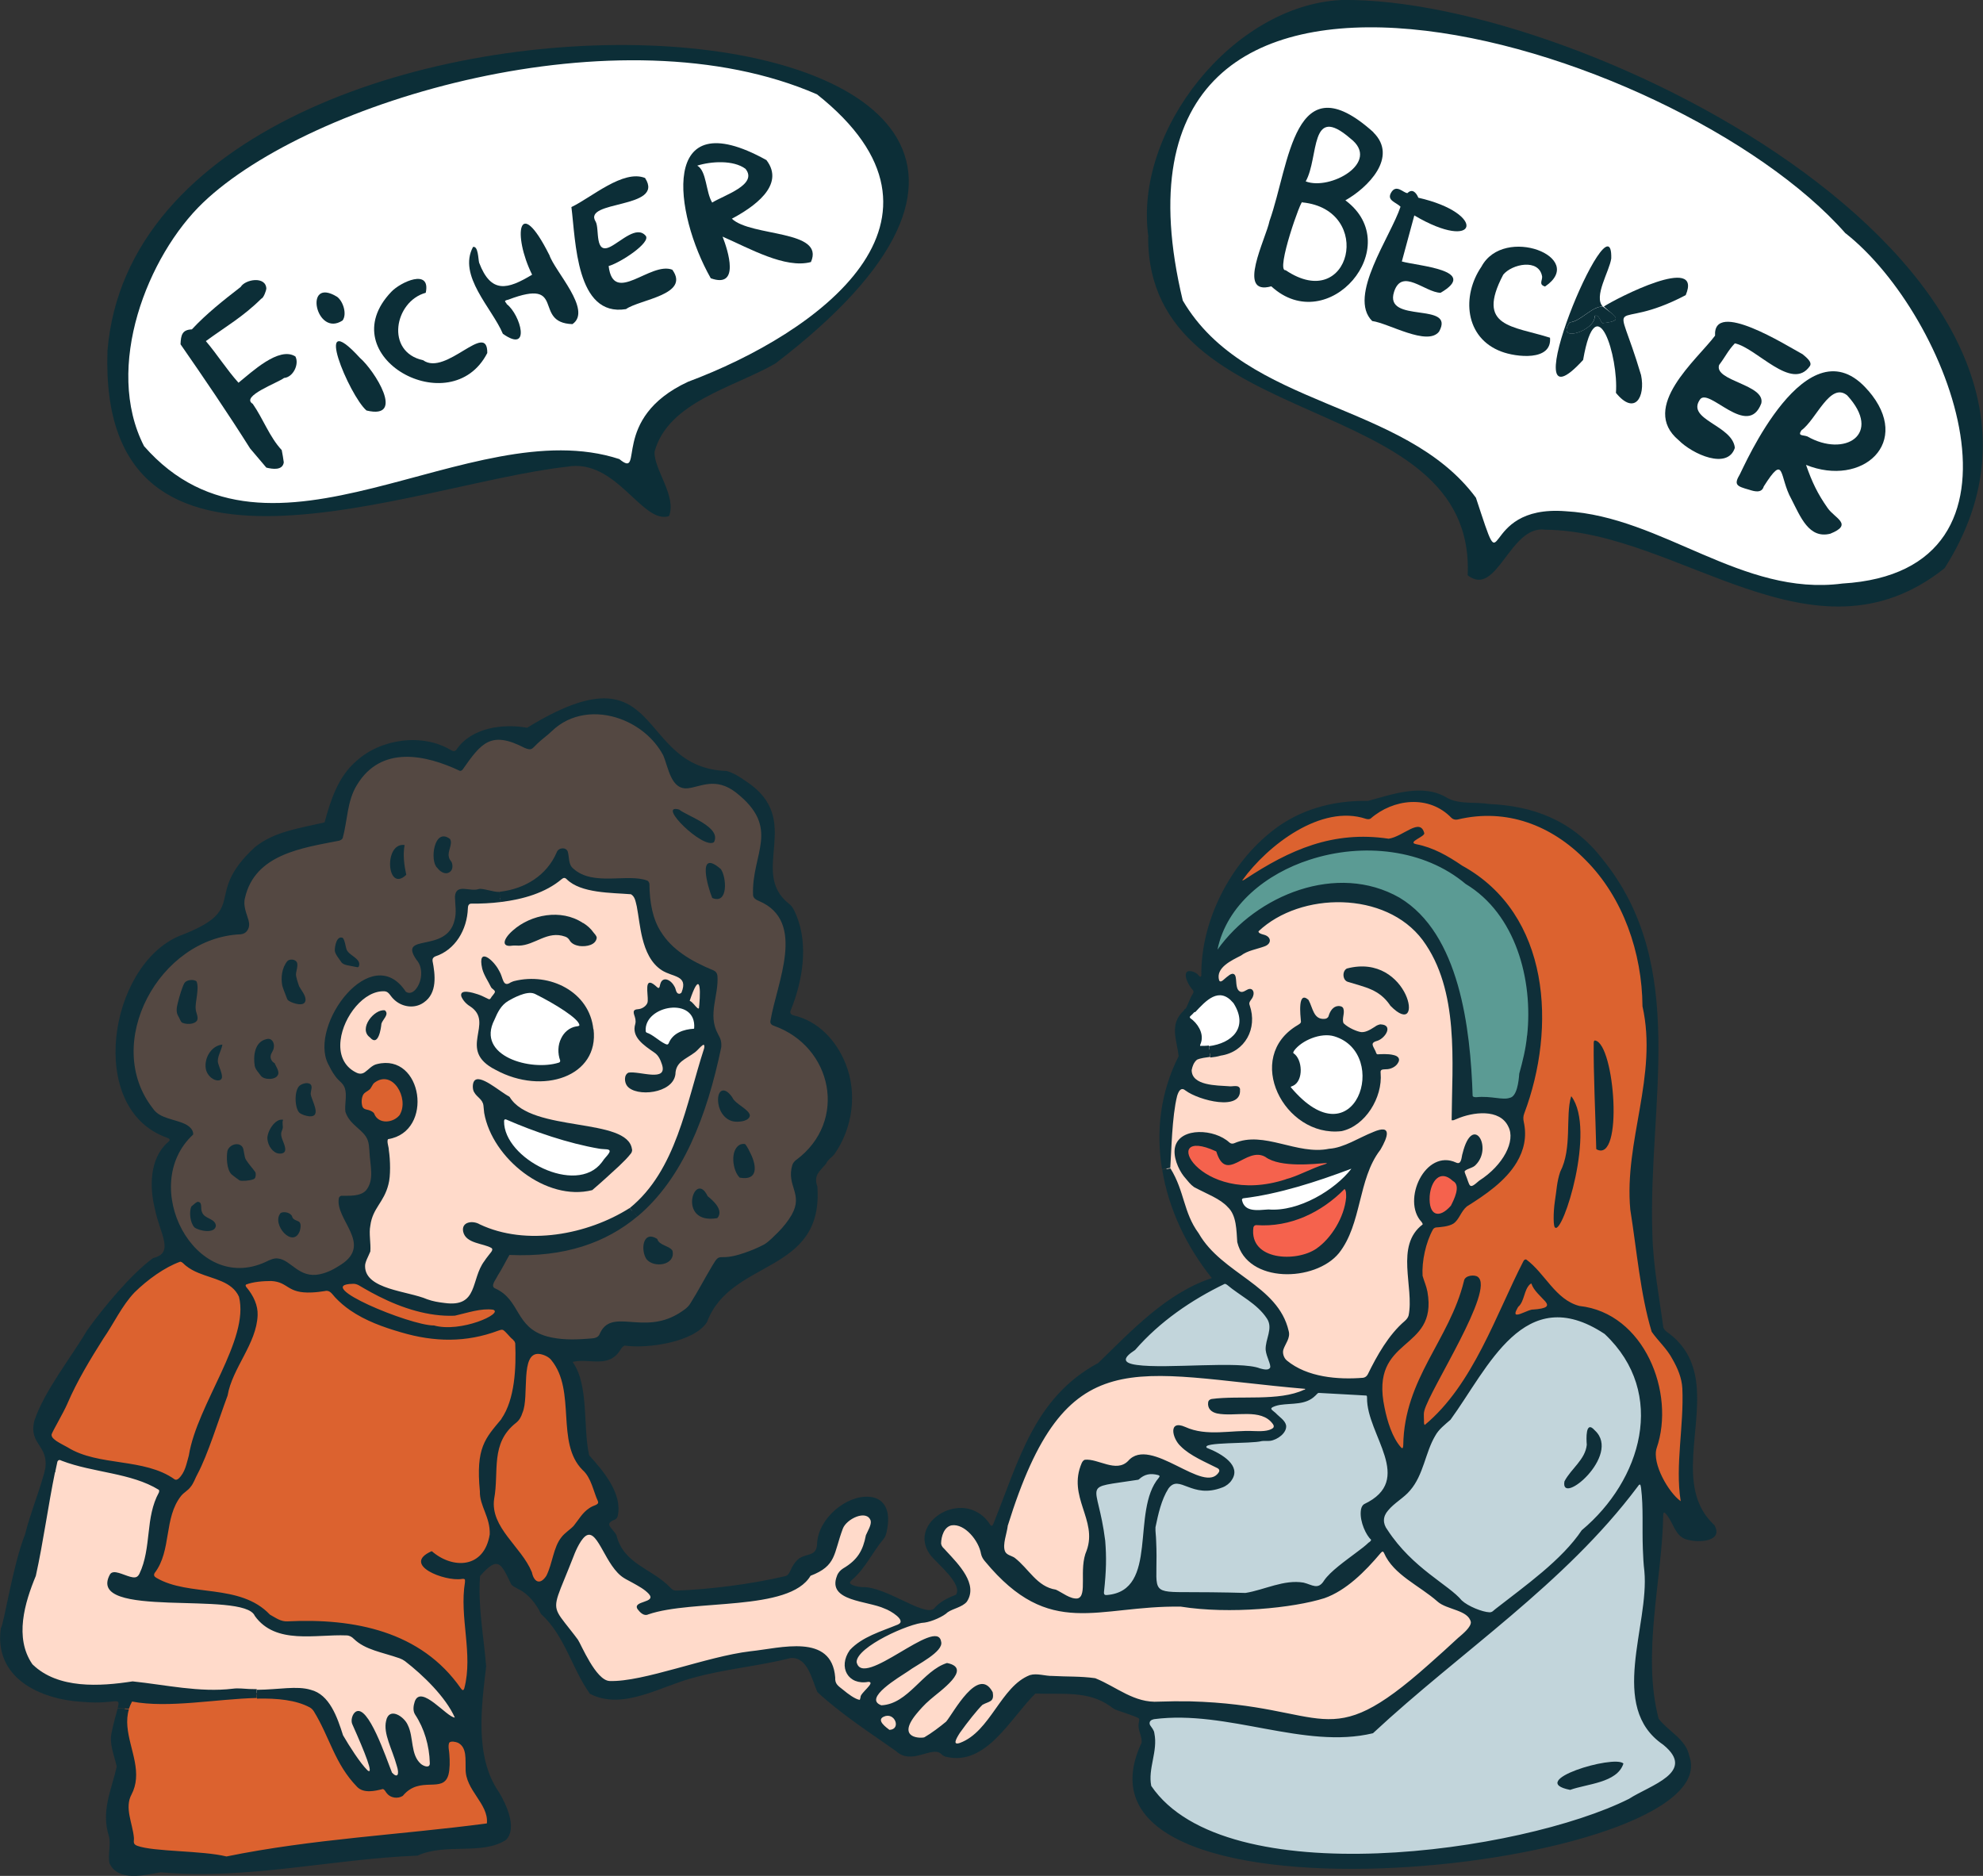 <?xml version="1.0" encoding="UTF-8"?>
<svg id="Layer_1" xmlns="http://www.w3.org/2000/svg" version="1.1" viewBox="0 0 211.45 200.02">
  <rect x="0" y="0" width="211.45" height="200.02" fill="#333333" stroke="none"/>
  <!-- Generator: Adobe Illustrator 29.1.0, SVG Export Plug-In . SVG Version: 2.1.0 Build 142)  -->
  <g>
    <path d="M74.48,107.95c-.15,0-.26-.07-.31-.11l-.06-.04c-.13-.1-.25-.24-.36-.37-.09-.11-.25-.29-.32-.32l-.17-.07-.08-.17-.05-.13.03-.17c.58-1.72.87-2.04,1.26-2.04.14,0,.27.06.37.17.12.13.37.4.17,2.58,0,.05,0,.08-.01.11,0,.11-.02.25-.09.36l-.1.19-.27.02h.01-.02Z" fill="#ffdaca"/>
    <path d="M178.95,160.39c-1.44-1.01-3.3-4.28-2.72-6.11,1.11-3.22.57-7.27-1.38-10.34-1.57-2.48-3.89-4-6.51-4.28h-.06c-1.7-.45-2.79-1.75-3.83-3-.57-.68-1.11-1.32-1.73-1.84-.67,1.31-1.31,2.69-1.97,4.15-2.15,4.69-4.59,9.99-8.59,13.3l-.29.25-.26-.28c-.21-.22-.2-.52-.2-.74v-.25c0-.31-.02-.61.06-.92.21-.81,1.08-2.42,2.17-4.46,1.51-2.82,4.65-8.68,3.69-9.37-.04-.03-.15-.07-.31-.07-.24,0-.51.08-.53.23v.04c-.65,2.65-1.88,4.93-3.07,7.13-1.72,3.18-3.34,6.19-3.39,10.27-.02.62-.33.72-.52.72-.22,0-.38-.16-.43-.21-.83-.93-1.46-2.42-1.86-4.42-.92-4.29.88-5.86,2.46-7.24,1.4-1.23,2.62-2.29,2.11-5.13-.07-.34-.17-.64-.28-.96-.08-.23-.16-.46-.23-.72v-.08c-.1-1.67.37-3.75,1.16-5.18l.02-.03.02-.02c.14-.18.33-.3.56-.34h.04l.12-.02c.46-.04,1.14-.1,1.55-.34.24-.16.41-.44.61-.77.2-.34.43-.72.79-1.03l.02-.02.02-.02c1.92-1.2,4.06-2.65,5.2-4.58.78-1.3,1.01-2.62.7-4.01-.09-.38-.07-.78.07-1.12,3.36-8.92,2.78-20.85-6.43-25.92-1.35-.92-2.94-1.89-4.74-2.23-.14-.03-.58-.11-.65-.49-.07-.41.32-.65.74-.9.11-.07.27-.16.37-.24-.09-.21-.18-.21-.23-.21-.28,0-.75.26-1.21.51-.56.31-1.2.65-1.84.75h-.12c-.9-.13-1.8-.2-2.67-.2-4.93,0-9.01,2.25-12.34,4.45l-.14.09c-.16.09-.26.13-.37.13h-.21l-.14-.18-.12-.17.07-.23.02-.05.03-.05c2.46-3.39,7.06-7.04,11.39-7.04.78,0,1.54.12,2.24.36.03,0,.08.02.11.02h.03c1.36-1.17,3.11-1.83,4.82-1.83s3.2.63,4.34,1.84c.03.03.1.05.18.05.04,0,.07,0,.11-.01,1.08-.26,2.2-.39,3.29-.39,3.92,0,7.63,1.67,10.73,4.83,3.86,3.86,6.12,9.62,6.17,15.83.92,4.15.21,8.19-.48,12.09-.55,3.13-1.12,6.37-.82,9.6.2,1.22.37,2.51.54,3.76.42,3.09.86,6.3,1.7,9.13.25.36.54.69.84,1.05.48.56.99,1.14,1.36,1.86.7,1.2,1.05,2.25,1.11,3.3.08,1.74-.05,3.51-.18,5.21-.18,2.35-.34,4.58,0,6.75l.05.34-.52.18-.2-.11h0l-.04-.07h0Z" fill="#dc622f"/>
    <path d="M144.22,198.06c-13.86,0-19.51-4.04-21.8-7.42l-.04-.07-.02-.08c-.21-1-.02-1.97.16-2.92.18-.93.35-1.81.16-2.7v-.04c-.02-.14-.13-.3-.25-.47-.06-.08-.11-.16-.16-.24-.15-.28-.15-.58,0-.81h0c.08-.13.23-.26.37-.32h0c.11-.06.23-.09.31-.1.87-.11,1.75-.17,2.67-.17,2.9,0,5.84.54,8.69,1.07,2.85.53,5.53,1.02,8.18,1.02,1.35,0,2.55-.13,3.69-.39,3.1-2.89,6.44-5.65,9.67-8.32,6.51-5.38,13.25-10.95,18.39-17.81.04-.04.06-.08.08-.1.09-.12.23-.32.5-.32.09,0,.19.03.27.08l.07.04.05.07c.09.12.11.26.13.41l.02.1c.17,1.37.17,2.68.16,4.06,0,.81,0,1.65.03,2.52.03.92.08,1.67.15,2.3.18,1.93-.16,4.08-.51,6.36-.72,4.56-1.45,9.28,2.33,11.86l.06.04c1.03.84,1.48,1.63,1.39,2.42-.15,1.39-1.87,2.27-3.54,3.13-.58.29-1.12.58-1.55.85l-.04.02c-5.86,2.93-17.93,5.9-29.66,5.9h0l.04.03h0Z" fill="#c2d5db"/>
    <path d="M158.85,172.32h-.11c-.78-.02-2.4-.66-3.16-1.37l-.02-.02-.02-.02c-.46-.56-1.26-1.16-2.18-1.85-1.78-1.34-4-3-5.76-5.71-.63-.82-.6-1.79.11-2.58.34-.43.8-.79,1.24-1.14.41-.32.8-.63,1.08-.98.78-.91,1.18-2.09,1.57-3.23.29-.86.59-1.75,1.06-2.53.34-.65.89-1.12,1.43-1.58.09-.07.17-.15.26-.22.61-.84,1.21-1.75,1.84-2.71,2.56-3.91,5.45-8.34,9.89-8.34,1.62,0,3.36.61,5.19,1.81l.11.08.02.02c2.71,2.56,4.09,5.77,3.98,9.31-.13,4.36-2.52,8.9-6.39,12.16-1.85,2.76-5.01,5.18-7.8,7.33-.49.38-.98.75-1.44,1.12-.07.05-.11.09-.16.13-.16.14-.36.33-.73.33h0Z" fill="#c2d5db"/>
    <path d="M161.76,140.59c-.22,0-.4-.1-.49-.27-.19-.34.04-.76.27-1.14l.04-.09.09-.08c.23-.22.36-.6.49-1.01.16-.49.32-.99.72-1.36l.02-.02.03-.02c.08-.06.2-.15.36-.15h.14l.13.09.1.08.04.12c.15.46.61.93,1.01,1.35.14.14.27.28.38.4.11.13.4.5.23.89-.18.4-.69.58-1.91.65-.16.03-.45.15-.71.26-.35.15-.66.27-.91.28h-.04v.02h.01Z" fill="#dc622f"/>
    <path d="M160.43,117.55c-.29,0-.62-.04-.97-.08-.41-.05-.87-.11-1.37-.11-.21,0-.42,0-.62.03h-.04c-.18,0-.6,0-.76-.37l-.03-.07v-.08c-.36-11.15-2.85-17.96-7.59-20.81-1.77-1.01-3.75-1.52-5.88-1.52-4.89,0-10,2.74-13,6.97l-.34.48-.43-.63.02-.18c.92-4.45,4.68-8.15,10.08-9.89,2.05-.67,4.17-1.01,6.31-1.01,4.11,0,7.91,1.29,10.71,3.64,3.7,2.24,7.67,7.9,6.73,16.55-.14,1.47-.49,2.83-.83,4.08-.13,1.8-.56,2.75-1.32,2.91-.19.06-.41.09-.67.09h0Z" fill="#5b9b94"/>
    <path d="M143.76,147.32c-2.88,0-5.24-.69-6.82-2-.45-.38-.67-1.09-.49-1.61.07-.21.18-.42.28-.62.2-.4.38-.76.28-1.12-.61-2.6-2.66-4.11-4.84-5.7-1.75-1.28-3.57-2.61-4.7-4.58l-.02-.04c-.88-1.19-1.26-2.44-1.64-3.63-.33-1.05-.66-2.14-1.35-3.25l-.07-.11v-.13c.03-.38.06-.85.08-1.39.09-1.94.22-4.6.66-6.36.08-.27.32-1.03.95-1.03.2,0,.41.09.62.26.72.53,2.51,1.14,3.79,1.14.56,0,.98-.12,1.18-.34.12-.13.18-.33.15-.58h-.11c-.08,0-.16,0-.24.01-.1,0-.2.02-.3.02-.08,0-.15,0-.22-.02-.12,0-.25-.02-.39-.02-1.37-.07-3.91-.21-3.9-2.11v-.07c.09-.42.25-.95.72-1.35l.05-.04.06-.02c.45-.19.95-.25,1.43-.31h.09c.38-.06.72-.11,1.03-.2h.06c1.08-.16,1.97-.74,2.5-1.61.56-.93.66-2.09.28-3.21-.2-.44.05-.78.2-.99.07-.1.13-.19.16-.28.04-.13.04-.2.02-.23,0,0-.04.02-.09.05l-.11.06c-.2.11-.4.22-.68.22h-.13c-.75-.19-.81-.97-.85-1.48,0-.14-.02-.27-.04-.38v-.02s-.08.05-.13.1l-.04.03c-.1.07-.21.16-.31.26-.23.2-.44.4-.72.4-.21,0-.4-.12-.51-.32l-.02-.04v-.04c-.49-1.6,1.28-2.5,2.33-3.03l.16-.08c.53-.4,1.21-.6,1.82-.78.25-.07.49-.14.71-.22.27-.09.36-.2.36-.26s-.11-.17-.35-.23c-.25-.07-.99-.26-.84-.85l.03-.12.09-.08c2.13-2.01,5.41-3.22,8.79-3.22,3.93,0,7.33,1.53,9.32,4.2,3.5,4.75,3.36,11.22,3.22,16.93-.02.68-.03,1.35-.04,2.01.91-.39,1.97-.62,2.9-.62,1.51,0,2.58.57,3.08,1.65.92,1.72-.52,4.55-3.23,6.28-.5.44-.78.64-1.08.64-.47,0-.63-.44-.78-.9-.06-.18-.14-.4-.24-.65-.05-.11-.18-.4-.02-.68l.03-.05.04-.04c.19-.17.42-.26.65-.34.19-.07.38-.15.46-.24.74-.74.71-1.73.51-2.22-.1-.24-.23-.36-.31-.36-.13,0-.54.31-.88,1.7v.02l-.02.02s-.04.16-.05.25c-.07.37-.19,1.05-.81,1.05-.12,0-.24-.03-.36-.09-.32-.15-.65-.23-.96-.23-1.22,0-2.13,1.09-2.56,2.11-.51,1.19-.62,2.82.29,3.78.08.09.27.31.22.61l-.02.16-.13.1c-1.77,1.35-1.57,3.54-1.35,5.86.11,1.23.23,2.51,0,3.61-.08.31-.26.58-.53.81-1.68,1.42-2.89,3.61-3.85,5.56-.22.43-.55.56-.79.6-.58.05-1.12.07-1.64.07h0l-.04-.05h0Z" fill="#ffdaca"/>
    <path d="M102.09,186.29c-.23,0-.42-.11-.52-.29-.19-.35.02-.81.46-1.48.76-1.08,1.88-2.51,2.47-3.07l.04-.04.04-.02c.19-.11.37-.18.52-.24.41-.16.45-.18.38-.61-.34-.6-.63-.6-.72-.6-.91,0-2.21,1.95-2.91,3-.26.39-.46.7-.62.87l-.02.02-.02.02c-.66.54-1.63,1.28-2.38,1.71-.16.08-.4.1-.58.1-.38,0-1.28-.07-1.61-.77-.29-.6-.02-1.39.81-2.41.4-.49.9-1.07,1.54-1.61.13-.11.32-.27.55-.45.63-.5,2.28-1.83,2.15-2.37-.02-.1-.2-.24-.62-.34-1.02.36-1.87,1.18-2.77,2.04-1.21,1.17-2.47,2.38-4.23,2.45h-.08l-.08-.02c-.63-.22-.79-.6-.82-.87-.11-1.01,1.51-2.15,3.19-3.23.16-.1.29-.19.39-.25.22-.17.57-.38.97-.63.76-.47,2.55-1.57,2.39-2.08v-.06c-.04-.2-.09-.23-.26-.23-.68,0-2.11.85-3.38,1.6-1.6.95-3.12,1.84-4.15,1.84-.66,0-1.1-.36-1.23-1.01v-.08c.02-2.03,6.07-4.53,7.63-4.6.69-.11,1.83-.61,2.2-.99l.03-.03.03-.02c.27-.18.59-.31.9-.44.4-.16.81-.33,1.05-.59.99-1.52-.73-3.36-2-4.71l-.18-.19v-.02c-.07-.07-.13-.13-.19-.19-.18-.17-.39-.39-.45-.8v-.07c.02-1.03.49-2.15,1.47-2.33.11-.02.2-.02.29-.02,1.52,0,3.06,1.87,3.31,3.41.04.19.14.38.33.59,3.91,4.73,7.16,5.38,10.09,5.38,1.32,0,2.73-.15,4.21-.31,1.7-.18,3.64-.39,5.75-.39h.58c1.52.25,3.23.37,5.1.37,3.68,0,7.61-.49,10.02-1.25,2.36-.82,4.44-3.06,5.8-4.67l.03-.04c.09-.09.24-.27.49-.27.09,0,.19.03.27.08.13.08.2.2.25.3.64,1.5,2.04,2.46,3.51,3.48.72.49,1.46,1.01,2.11,1.59.33.29.9.49,1.44.68.94.33,2.02.71,2.22,1.72v.06c.03.66-.66,1.31-1.37,1.91l-.04.03c-1.16,1.08-2.23,2.05-3.18,2.87-4.93,4.39-7.79,5.94-10.92,5.94-1.39,0-2.77-.28-4.53-.64-2.5-.51-5.62-1.14-10.29-1.26h-1.09c-.7,0-1.41,0-2.22.04h-.4c-1.75,0-3.18-.78-4.56-1.54-.63-.34-1.28-.7-1.94-.97h-.01c-.97-.14-1.89-.16-2.87-.18-.52,0-1.07-.02-1.62-.05h-.06c-.31,0-.62-.04-.92-.09-.29-.04-.56-.08-.82-.08-.18,0-.34.02-.47.06-1.38.53-2.36,1.91-3.39,3.38-1.11,1.57-2.26,3.19-4.04,3.84-.18.06-.31.09-.43.09h0l-.02.02h0Z" fill="#ffdaca"/>
    <path d="M153.33,129.83c-.31,0-.6-.12-.82-.36-.36-.39-.53-1.07-.47-1.97.11-1.48.85-2.51,1.82-2.51.43,0,.87.2,1.3.6,1.18.67.26,2.48-.04,3.08l-.04.07-.06.09c-.57.66-1.16,1.01-1.69,1.01h0Z" fill="#f5624d"/>
    <path d="M132.79,170.28c-2.09-.06-4.39-.09-6.32-.09h-.87c-1.26-.02-1.97-.13-2.37-.65-.37-.49-.36-1.17-.34-2.41.01-.74.03-1.66-.03-2.83,0-.22-.02-.42-.04-.6-.02-.27-.04-.54-.03-.85v-.07c.29-1.33.64-2.99,1.44-4.27.36-.48.75-.71,1.23-.71.39,0,.77.14,1.21.31.54.2,1.15.43,1.91.43.53,0,1.06-.11,1.63-.34.29-.11.61-.36.76-.6.22-.32.28-.61.2-.89-.2-.66-1.19-1.39-2.63-1.96l-.07-.03-.06-.06c-.17-.16-.23-.38-.15-.58.18-.48.9-.56,3.65-.65,1.05-.04,2.14-.07,2.51-.18.15-.03.27-.04.4-.04h.56c.41-.05.91-.35,1.17-.69.09-.12.2-.31.18-.5-.04-.22-.33-.47-.61-.71-.13-.11-.27-.23-.38-.36-.05-.04-.09-.08-.14-.11-.25-.2-.61-.49-.41-.89v-.02l.02-.02c.22-.34.91-.49,1.19-.54.36-.05.72-.08,1.07-.1.93-.06,1.81-.12,2.45-.75.06-.05.08-.08.11-.11.11-.11.25-.27.47-.32h.1c.22,0,1.08.06,2.04.11.74.04,1.53.09,2.13.12.29.02.88.05.88.05h0c.2,0,.48.11.49.66,0,1.25.55,2.63,1.09,3.97,1.1,2.72,2.35,5.81-1.59,7.7h-.02s-.12.18-.14.44c-.09.99.52,2.3.96,2.68l.12.11.02.16c.03.33-.23.54-.35.63-.38.37-.72.63-1.16.95l-.72.54c-1.08.81-2.3,1.73-2.85,2.51-.32.52-.72.79-1.2.79-.31,0-.6-.11-.9-.22-.17-.06-.35-.13-.54-.17-.22-.04-.48-.06-.74-.06-1.03,0-2.1.31-3.13.62-.71.21-1.43.43-2.15.54h-.07v.02l.02.05h0Z" fill="#c2d5db"/>
    <path d="M114.77,170.86c-.61,0-1.21-.35-1.73-.65-.2-.11-.38-.22-.55-.3-1.45-.25-2.33-1.22-3.19-2.16-.42-.46-.85-.94-1.35-1.32-.07-.04-.18-.09-.29-.14-.3-.13-.71-.31-.87-.77-.2-.58-.04-1.31.12-2.01.07-.29.13-.56.15-.78v-.02l.02-.08c4.25-13.71,9.11-16.3,16.59-16.3,2.61,0,5.58.33,9.01.71,2.06.23,4.19.46,6.56.67l.29.02.07.29c.02.11.04.38-.32.57-1.82.86-4.22.87-6.53.88-1.26,0-2.44,0-3.46.15h-.03c-.02.12-.09.55.63.72.3.07.67.09,1.15.09.29,0,.59,0,.9-.02.31,0,.63-.02.94-.02,1.14,0,2.42.15,3.21,1.23.22.31.23.66.02.92l-.02.03-.03.02c-.47.4-1.21.45-1.79.45h-.53c-.21,0-.41-.02-.61-.02-.58,0-1.18.04-1.76.07-.6.04-1.23.08-1.84.08-1.33,0-2.37-.2-3.28-.62-.28-.12-.45-.15-.55-.15-.11,0-.11.02-.12.05-.11.29.18,1.08.63,1.48.76.78,2.04,1.41,3.07,1.91.27.13.52.25.75.37.39.2.54.6.34.96-.33.55-.82.83-1.47.83-.94,0-2.1-.58-3.33-1.19-1.28-.64-2.6-1.3-3.66-1.3-.55,0-.96.18-1.29.56-.44.45-.95.66-1.58.66-.58,0-1.17-.18-1.74-.36-.51-.16-.99-.3-1.4-.3h-.08s-.04.05-.07.11c-.75,1.74-.28,3.18.21,4.7.46,1.43.94,2.9.33,4.6-.38.87-.38,1.94-.37,2.88,0,1.19.02,2.31-.93,2.49h-.22,0Z" fill="#ffdaca"/>
    <path d="M135.03,146.45c-.25,0-.49-.06-.67-.11l-.11-.03h-.03c-.58-.25-1.78-.36-3.65-.36-1.06,0-2.25.03-3.4.07-1.13.03-2.3.07-3.34.07-1.17,0-2.01-.04-2.66-.13-.63-.09-1.38-.26-1.51-.83-.13-.58.48-1.07,1.1-1.48h0c2.43-2.8,5.68-5.19,9.66-7.12l.1-.05h.11c.16.03.31.09.45.2.45.38.94.72,1.45,1.07,1.05.72,2.13,1.48,2.88,2.6.55.81.33,1.65.14,2.4-.11.42-.21.81-.19,1.19.03.3.16.64.27.94.16.43.29.8.18,1.12l-.02.04c-.08.15-.28.4-.76.4h0Z" fill="#c2d5db"/>
    <path d="M127.77,111.92l-.12-.14c-.19-.23-.08-.49-.02-.65.02-.04.03-.08.04-.11.22-.78-.34-1.65-1.01-2.11l-.04-.02-.03-.03c-.14-.15-.16-.3-.15-.4.02-.24.19-.39.29-.47.02-.02.04-.03.06-.05l.06-.06c.09-.09.18-.19.27-.29l.06-.07c.77-.83,1.73-1.86,2.85-1.86.62,0,1.2.31,1.73.93l.07.09c.94,1.5.77,2.58.46,3.23-.5,1.05-1.76,1.8-3.36,2-.27.03-.54.05-.81.05h-.36v-.04h.01Z" fill="#fff"/>
    <path d="M117.97,170.5c-.08,0-.33,0-.51-.2-.19-.21-.17-.5-.16-.59.25-2.14.28-3.6.13-5.38-.2-1.61-.47-2.76-.67-3.6-.26-1.1-.4-1.7-.08-2.18.37-.54,1.13-.65,2.97-.92.45-.07.97-.14,1.56-.23.48-.43.98-.63,1.57-.63.25,0,.52.04.81.11.29.08.4.25.44.38s.04.34-.16.57c-1.16,1.36-1.36,3.59-1.56,5.76-.3,3.24-.61,6.58-4.22,6.9h-.12,0Z" fill="#c2d5db"/>
    <path d="M91.64,181.64c-.56-.08-1.37-.66-1.94-1.13l-.17-.13c-.48-.38-.9-.71-.86-1.53-.17-2.02-1.32-2.92-3.74-2.92-1.06,0-2.24.17-3.28.33-.56.08-1.08.16-1.56.21-2.07.24-4.58.93-7.02,1.6-2.96.81-5.76,1.58-7.79,1.58h-.28c-1.31-.05-2.44-2.09-3.39-3.99-.13-.27-.26-.52-.31-.6-.31-.43-.69-.91-.99-1.29-.14-.18-.27-.34-.37-.47-1.4-1.77-1.31-2.15-.11-5.09l.11-.28c.3-.74.57-1.38.87-2.15.12-.34.79-2.07,1.62-2.45.13-.06.27-.09.4-.09.78,0,1.28.9,1.91,2.03.55.99,1.18,2.11,2.02,2.63.14.09.38.22.57.32.14.07.27.14.36.19l.2.11c.57.32,1.16.65,1.62,1.15.24.27.33.54.26.79-.11.42-.57.58-.97.72-.13.04-.33.11-.43.18.3.39.48.42.53.42.02,0,.04,0,.07-.02h.02l.02-.02c1.82-.63,4.34-.82,7-1.03,4.31-.33,8.77-.67,10.09-2.91l.07-.12.13-.05c1.97-.76,2.2-1.55,2.67-3.13.14-.48.3-1.03.54-1.65.31-.86,1.54-1.68,2.52-1.68.59,0,1.04.3,1.22.83.13.52-.13,1.05-.37,1.53-.05.1-.1.2-.14.29-.36,1.83-1.07,2.86-2.62,3.77-.22.14-.4.36-.48.59-.17.45-.18.79-.04,1.06.37.7,1.73,1.02,2.94,1.31.73.18,1.43.34,1.96.58.33.12,1.93.87,1.96,1.73,0,.15-.04.52-.55.73-.34.14-.68.27-1.04.41-1.43.55-2.91,1.12-3.9,2.18-.48.69-.6,1.44-.3,2.01.25.49.77.77,1.42.77h0c.15,0,.31-.02.47-.04h.08c.39.02.54.22.58.35.16.39-.17.74-.58,1.19-.14.15-.37.4-.44.52v.02l-.02.13c-.02.11-.04.24-.12.35l-.03.04-.18.15h-.21v-.03h0Z" fill="#ffdaca"/>
    <path d="M94.51,184.71c-.39-.3-1.04-.8-.98-1.38.02-.19.13-.46.52-.65.2-.09.4-.14.61-.14.76,0,1.28.66,1.29,1.28,0,.5-.32,1.01-1.08,1.04h-.15l-.2-.15h0Z" fill="#ffdaca"/>
    <path d="M48.14,139.42c-.25,0-.52-.02-.81-.06-.66-.09-1.26-.18-1.91-.41-.57-.25-1.34-.44-2.14-.64-2.22-.55-4.74-1.17-4.75-3.26-.02-.4.19-.86.4-1.3.06-.13.12-.26.17-.38.02-.33,0-.69-.03-1.07-.04-.56-.07-1.15.03-1.68.13-1.06.57-1.76,1-2.43.36-.56.72-1.14.93-1.99.22-.8.2-2.45.03-3.49v-.07c0-.07-.03-.22-.06-.34-.07-.31-.14-.67,0-.96l.04-.08.19-.17.12-.02c2.1-.34,2.9-2.24,2.76-3.97-.13-1.61-1.11-3.33-2.96-3.33-.27,0-.55.04-.83.11-.27.06-.52.27-.76.48-.13.11-.26.22-.39.31-.22.15-.46.23-.71.23-.2,0-.41-.05-.61-.16-1.43-.69-2.13-2.11-1.9-3.89.31-2.57,2.54-5.56,4.96-5.56h.19c.49.03.74.37.95.65.08.1.15.2.22.27.43.44,1.01.69,1.6.69.41,0,.8-.12,1.12-.35,1.22-.83,1.07-2.5.77-4.02-.05-.45.15-.77.54-.93,1.86-.61,3.14-2.51,3.22-4.76,0-.62.39-.9.78-.9h.15c1.03,0,2.02-.06,2.95-.17,2.72-.33,4.83-1.12,6.28-2.35.18-.15.36-.22.54-.22.2,0,.38.08.55.25,1.16,1.17,3.59,1.31,5.54,1.42.38.02.74.04,1.07.07h.09l.08.06c.52.31.64.83.75,1.32l.05.22c.08.41.14.82.2,1.23.11.72.22,1.47.4,2.16.4,1.59,1,2.6,1.88,3.17.29.19.64.31.98.43.56.2,1.14.41,1.39.95.16.36.14.81-.06,1.37l.02.07-.13.17c-.06.08-.28.28-.55.28h-.07l-.09-.02-.15-.04-.05-.03c-.28-.17-.36-.45-.42-.66-.02-.08-.05-.16-.08-.21-.22-.41-.5-.58-.64-.58-.02,0-.09,0-.14.19v.02l-.02.02s-.01.05-.02.08c-.02.13-.06.34-.26.5l-.04.03-.13.06h-.11c-.22,0-.38-.13-.53-.27-.04-.03-.08-.07-.12-.1-.06-.05-.11-.08-.15-.11-.02.21,0,.56.02.77.02.26.04.51.02.72.02.67-.72,1.17-1.26,1.25-.1,0-.17.02-.22.02,0,.02,0,.04.02.06.12.34.25.76.13,1.2-.31,1,.5,1.65,1.77,2.53l.13.09c.51.36.75.9.93,1.43.17.5.15.91-.07,1.2-.32.45-.98.45-1.19.45-.4,0-.86-.07-1.3-.13-.4-.06-.79-.11-1.09-.11h-.17s-.07.07-.09.16c-.05.21.03.49.13.62.26.32.91.53,1.66.53h0c1.23,0,2.6-.54,2.75-1.55.03-1.23.81-1.71,1.55-2.18.23-.14.47-.29.69-.47.12-.09.24-.21.36-.34.15-.16.31-.32.49-.45.12-.07.21-.09.3-.09.16,0,.3.07.39.2.2.27.07.7.05.75-.38,1.18-.73,2.39-1.09,3.67-1.43,5.03-2.9,10.23-6.97,13.53l-.04.03c-3.04,1.93-6.81,3.03-10.35,3.03h0c-2.22,0-4.25-.43-6.03-1.27l-.04-.02c-.18-.11-.42-.17-.64-.17s-.39.06-.47.16c-.06.08-.08.2-.04.36.13.58.74.79,1.67,1.05.44.12.86.24,1.19.44h.02l.02.03c.07.06.43.39.05.94-.09.11-.17.22-.26.34-.17.21-.34.43-.46.62-.46.61-.68,1.31-.9,1.99-.4,1.29-.87,2.74-2.97,2.74v.04h0Z" fill="#ffdaca"/>
    <path d="M71.14,111.77c-.15,0-.28-.06-.39-.11l-.05-.02c-.31-.15-.6-.36-.88-.56-.35-.25-.69-.49-1-.59h-.04l-.04-.03c-.1-.06-.27-.2-.3-.49-.04-.67.19-1.29.67-1.8.65-.7,1.71-1.13,2.76-1.13.82,0,1.52.27,1.98.76.43.47.63,1.12.57,1.88v.13l-.23.28h-.18c-.7.04-1.92.26-2.33,1.31v.02l-.02.02c-.16.3-.39.34-.52.34h0Z" fill="#fff"/>
    <path d="M57.45,169.03c-.54,0-.97-.48-1.14-1.28v-.03c-.39-.94-1.12-1.85-1.82-2.73-1.23-1.56-2.51-3.17-2.22-5.24.16-.83.19-1.68.22-2.49.07-2.08.15-4.23,2.29-5.9.24-.19.4-.45.53-.87v-.02l.02-.02c.25-.54.28-1.57.31-2.56.06-1.86.13-3.96,1.72-3.96h.2c.42.04,1.19.31,1.57.83,1.37,1.68,1.51,3.91,1.64,6.06.13,2.17.27,4.22,1.64,5.59.72.63,1.05,1.59,1.34,2.44.13.37.25.71.38,1.02.15.38.01.72-.34.89-.3.12-.56.23-.74.36-.47.32-.77.72-1.1,1.19-.15.2-.3.41-.47.63-.2.21-.4.38-.61.54-.25.21-.52.43-.69.65-.46.57-.68,1.36-.91,2.18-.18.63-.36,1.28-.65,1.86v.02l-.02.02c-.35.53-.73.8-1.14.8h0v.02Z" fill="#dc622f"/>
    <path d="M49.36,180.6c-.29,0-.47-.25-.54-.34-3.3-4.74-8.59-7.04-16.18-7.04-.64,0-1.3.02-1.98.05h-.11c-.64,0-1.14-.29-1.62-.57-.11-.07-.22-.13-.34-.2l-.06-.03-.04-.05c-1.74-1.84-4.26-2.16-6.69-2.47-1.86-.23-3.78-.47-5.34-1.4-.23-.14-.37-.31-.42-.52-.03-.13-.03-.34.12-.58.85-1.12,1.08-2.48,1.32-3.91.25-1.5.51-3.06,1.52-4.34.18-.21.38-.37.55-.5.18-.14.33-.26.43-.41.2-.25.33-.52.46-.81.08-.18.16-.36.27-.54.76-1.43,1.56-3.7,2.32-5.9.29-.83.57-1.64.85-2.38.24-1.38.92-2.69,1.59-3.95.8-1.52,1.55-2.96,1.6-4.53.03-.89-.36-1.84-1.12-2.74l-.04-.05-.02-.06c-.08-.15-.15-.34.02-.61l.07-.11.13-.05c.92-.36,2.08-.41,2.69-.41h.15c.94.05,1.43.36,1.87.64.49.31.94.59,2.07.59h.37c.48-.02.91-.07,1.33-.14.09-.02.17-.03.25-.03.51,0,.82.37,1.04.64.05.07.11.13.17.19.45.48.96.92,1.54,1.32,1.66,1.15,3.61,1.81,5.3,2.3,1.75.52,3.38.77,4.98.77,1.77,0,3.45-.31,5.15-.94.17-.06.33-.12.51-.12.07,0,.14,0,.21.02h.05l.04.04c.24.13.47.39.69.63.15.16.3.33.41.42l.05.04.04.05s.05.06.07.07c.12.12.2.23.26.49v.08c.16,3.81-.36,6.6-1.55,8.31l-.25.3c-1.59,1.9-2.4,2.85-1.99,7.14v.05c-.02.66.22,1.27.47,1.92.29.76.63,1.62.58,2.68v.05c-.35,2.12-1.66,3.39-3.51,3.39-1.06,0-2.2-.43-3.14-1.19-.46.23-.7.48-.66.67.13.63,2.1,1.43,3.5,1.43.13,0,.26,0,.37-.02h.19c.41,0,.55.25.6.37.06.15.05.31.03.44-.28,1.71-.11,3.48.06,5.19.2,2.04.4,4.14-.13,6.17-.13.44-.4.51-.54.51h-.02v-.02Z" fill="#dc622f"/>
    <path d="M47.74,141.92c-.57,0-1.09-.07-1.55-.19-1.99-.06-10.04-2.95-10.05-4.47,0-.76,1.1-.78,1.46-.78h.08c.45,0,.8.21,1.1.4.08.05.16.1.25.15.54.31,1.04.58,1.56.84,2.67,1.34,5.17,2.02,7.43,2.02h.51c.25-.07.54-.14.84-.22.88-.22,1.79-.45,2.67-.45.22,0,.43.02.62.04h.04l.03.02c.4.13.5.43.46.66-.16.96-3.32,2-5.43,2h0v-.02h-.02Z" fill="#dc622f"/>
    <path d="M24.04,198.3c-1.21-.3-3.04-.42-4.81-.54-1.95-.13-3.8-.25-4.76-.61-.67-.25-.63-.74-.62-1v-.21c-.04-.45-.15-.91-.26-1.4-.27-1.14-.55-2.32.06-3.44.23-.43.38-.95.43-1.5.09-1.01-.17-2.04-.45-3.14-.36-1.43-.73-2.91-.29-4.37.1-.31.22-.58.36-.85l.14-.26.29.06c.92.18,1.97.27,3.21.27,1.73,0,3.59-.17,5.4-.33,1.55-.14,3.14-.28,4.62-.31h.63c2.3,0,3.96.31,5.21.99.22.13.39.28.55.52.68,1.1,1.17,2.17,1.64,3.21.78,1.72,1.51,3.34,2.96,4.83.22.22.54.34.98.34.47,0,1.01-.13,1.36-.22l.1-.02.1.02c.3.07.45.31.56.47.03.04.07.1.09.12.17.21.43.32.7.32.16,0,.3-.04.43-.1,1.04-1.23,2.29-1.26,3.21-1.28.95-.02,1.34-.07,1.53-.76.16-.63.13-1.5.09-1.97,0-.14-.02-.27-.04-.4-.04-.31-.1-.71.04-1.08l.03-.08.06-.06c.15-.16.37-.24.64-.24s.55.08.73.15c1.08.53,1.08,1.74,1.08,2.63v.51c-.02,1.05.53,1.88,1.12,2.76.62.93,1.26,1.9,1.15,3.09v.15l-.25.24-.14.02c-3.27.43-6.62.77-9.85,1.1-5.88.59-11.95,1.21-17.87,2.42l-.09.02-.09-.02h0l.02-.05h0Z" fill="#dc622f"/>
    <path d="M42.23,189.64c-.24,0-.48-.14-.76-.43l-.05-.05-.03-.07c-.09-.22-.2-.52-.34-.88-1.36-3.61-2.33-5.44-2.88-5.44,0,0-.03,0-.06.02-.16.09-.34.58-.19.84,2.15,4.8,1.96,5.09,1.8,5.34-.09.13-.24.22-.4.22-.18,0-.33-.1-.42-.18-1.04-1.03-2.44-3.39-2.71-3.85l-.02-.04v-.04c-.71-2.17-1.47-4.15-3.17-4.58-.43-.13-.92-.18-1.54-.18-.54,0-1.14.04-1.77.09-.7.05-1.49.11-2.33.11h-.15c-.54,0-1.04-.02-1.54-.07h-.31c-.16,0-.32,0-.49.03-.68.09-1.38.12-2.14.12-1.93,0-3.89-.27-5.78-.54-.93-.13-1.89-.27-2.82-.36-1.57.24-2.87.36-4.07.36-3.05,0-5.31-.75-6.89-2.29l-.02-.02-.06-.07c-2.06-3.04-.81-7.02.32-9.76.44-1.98.78-4.02,1.12-5.99.28-1.66.58-3.39.93-5.1.08-.38.16-.76.24-1.13v-.04l.02-.04c.17-.38.47-.43.6-.43s.27.04.41.12c1.33.5,2.81.81,4.25,1.11,2.13.44,4.34.9,6.14,2.02l.1.06.05.1c.07.13.12.34,0,.63v.02l-.02.02c-.68,1.23-.89,2.7-1.04,4.11l-.02.15c-.16,1.48-.34,3.01-1,4.38-.09.18-.24.41-.49.54-.12.06-.27.09-.43.09-.36,0-.75-.14-1.17-.29-.29-.11-.59-.22-.84-.26h-.11c-.09,0-.11.03-.13.05-.37.67-.19.97-.13,1.08.67,1.16,4.67,1.27,7.89,1.36,3.78.1,7.04.19,7.69,1.57,1.27,1.75,3.31,1.98,5.14,1.98.62,0,1.26-.03,1.88-.06.6-.03,1.21-.06,1.79-.06h.63c.38,0,.76.18,1.07.49.81.79,1.94,1.12,3.25,1.5.47.14.96.28,1.47.46.26.1.47.21.67.36.96.74,4.19,3.35,5.46,6.18l.27.6-.65-.02c-.41,0-.87-.38-1.65-1.01-.63-.52-1.5-1.24-1.96-1.24-.07,0-.17,0-.26.26-.1.31-.18.76,0,1.05.99,1.52,1.57,3.41,1.62,5.34.02.24-.04.45-.18.61-.09.1-.25.21-.52.21-.34,0-.7-.19-.9-.36-.81-.71-.96-1.7-1.11-2.66-.09-.6-.18-1.17-.41-1.64-.2-.49-.81-.99-1.19-.99-.07,0-.25,0-.35.46-.2.83.18,1.85.57,2.93.2.54.4,1.09.56,1.66.2.6.2,1.05,0,1.32-.11.15-.27.23-.46.23h.02,0Z" fill="#ffdaca"/>
    <path d="M41.15,119.98c-.76,0-1.37-.4-1.64-1.07h0c-.1-.09-.32-.18-.49-.2-.21-.04-.61-.13-.78-.6-.16-.52-.12-1.12.1-1.56.16-.29.38-.43.56-.54.07-.04.13-.08.2-.14l.02-.02h.02s.09-.16.14-.23c.09-.17.2-.36.37-.49.42-.32.85-.48,1.29-.48.75,0,1.44.46,1.91,1.27.58,1,.64,2.24.15,3.09l-.02.04c-.41.57-1.11.92-1.82.92h-.01Z" fill="#dc622f"/>
    <path d="M18.76,158.2c-.13,0-.25-.04-.36-.11-1.63-1.16-3.73-1.48-5.77-1.78-1.95-.29-3.97-.59-5.63-1.62l-.09-.04c-.35-.19-.79-.42-1.11-.63l-.05-.04c-.31-.22-.69-.5-.67-1.03v-.05l.02-.05c.07-.21.3-.65.72-1.41.36-.66.76-1.41.98-1.9l.03-.06c1.06-2.46,2.48-4.78,3.85-6.94.39-.57.76-1.18,1.1-1.76.66-1.11,1.35-2.26,2.27-3.23,1.6-1.56,3.47-2.82,5.03-3.37l.09-.03h.09c.31.04.5.24.65.38.04.04.09.09.14.13.34.29.74.51,1.26.73.37.15.77.29,1.15.41,1.34.45,2.71.9,3.37,2.32l.02.03v.04c.72,2.81-.9,6.25-2.62,9.89-1.15,2.44-2.35,4.97-2.71,7.19v.05c-.05.14-.09.29-.13.43-.2.77-.43,1.64-1.11,2.25-.2.16-.36.22-.54.22h0l.02-.02h0Z" fill="#dc622f"/>
    <path d="M61.05,143.24c-1.05,0-1.97-.11-2.81-.33-2.06-.57-2.8-1.82-3.46-2.92-.53-.89-1.03-1.73-2.19-2.24-.27-.14-.36-.33-.4-.47-.11-.39.13-.79.33-1.11.06-.1.12-.2.15-.26v-.03l.03-.03c.29-.45.55-.93.8-1.39.16-.28.31-.56.46-.83l.12-.22h.25c.43.03.85.04,1.27.04,4.84,0,8.91-1.36,12.11-4.04,4.15-3.49,7.03-9.31,8.8-17.8.02-.49-.06-.7-.29-1.12-.8-1.43-.56-2.83-.32-4.17.13-.77.26-1.5.2-2.23-.01-.1-.06-.16-.16-.21-2.93-1.21-4.73-2.54-5.81-4.3-.82-1.26-1.25-3.03-1.27-5.26v-.02c-.55-.2-1.24-.23-1.79-.23-.35,0-.7.01-1.07.02-.38.01-.78.02-1.17.02-1.32,0-2.81-.14-3.94-1.17-.49-.37-.56-.98-.62-1.47-.02-.2-.04-.38-.09-.53-.02-.05-.13-.05-.14-.05-.02,0-.21,0-.26.17l-.02.04c-1.06,2.44-3.36,4.04-6.31,4.41-.03,0-.07.01-.11.02h-.16c-.31,0-.72-.09-1.11-.18-.32-.07-.65-.15-.83-.15h-.04c-.18.06-.38.09-.62.09-.22,0-.45-.02-.66-.05-.19-.02-.37-.04-.52-.04-.31,0-.43.04-.45.46,0,.21.02.45.04.68.04.6.09,1.22-.09,1.91-.48,2.04-2.25,2.41-3.43,2.65-.43.09-1.01.21-1.07.36,0,.02-.07.21.37.84.92,1.05.67,2.84-.17,3.74-.28.29-.59.45-.92.45-.22,0-.42-.07-.61-.2l-.07-.04-.04-.07c-.67-1.03-1.48-1.55-2.41-1.55-1.4,0-3.01,1.2-4.21,3.13-1.28,2.06-1.66,4.3-.96,5.7.22.44.45.87.72,1.23.14.22.29.36.45.51.29.27.61.58.72,1.22.09.4.05.86.02,1.31-.02.34-.05.67-.02.95.21.65.68,1.07,1.19,1.52.47.42.95.85,1.17,1.47.14.36.17.77.2,1.13v.09c.02.39.06.78.1,1.15.13,1.19.26,2.41-.57,3.4-.64.65-1.54.7-2.4.7h-.4c-.09.72.32,1.5.75,2.33.78,1.51,1.77,3.38-.7,4.97-.8.52-1.48.87-2.39,1.07-.25.05-.5.08-.74.08-1.12,0-1.88-.56-2.55-1.06-.47-.35-.87-.65-1.31-.69h-.11c-.33,0-.81.25-.96.32-1,.47-2.01.7-3,.7-2.96,0-5.72-2.14-7.02-5.45-1.07-2.74-1.19-6.61,1.66-9.35-.07-.3-.47-.52-.61-.59-.35-.17-.75-.29-1.18-.41-.92-.27-1.86-.55-2.42-1.39-2.47-3.14-2.83-7.48-.93-11.6,2.06-4.45,6.22-7.44,10.62-7.61.14-.01.28-.09.36-.21.14-.21.16-.44.07-.78-.03-.11-.08-.25-.12-.39-.21-.63-.47-1.41-.26-2.18,1.03-4.62,5.76-5.53,9.55-6.26.27-.05.54-.1.81-.16.02,0,.07-.02.09-.04.17-.61.27-1.26.38-1.88.22-1.3.44-2.63,1.18-3.83,1.28-2.12,3.19-3.2,5.67-3.2,1.66,0,3.57.49,5.66,1.46,1.29-1.84,2.32-3.28,4.12-3.28.82,0,1.76.29,2.97.92.2.08.3.1.35.1.04,0,.1-.07.25-.22.07-.07.15-.16.25-.25.25-.24.54-.49.83-.72.26-.21.52-.43.74-.64,1.3-1.25,2.98-1.91,4.86-1.91.95,0,1.92.17,2.86.51,2.07.74,3.82,2.22,4.8,4.06.15.33.26.67.38,1.05.43,1.34.81,2.29,1.7,2.29.07,0,.14,0,.22-.02.27-.03.55-.11.85-.18.52-.13,1.11-.29,1.77-.29.96,0,1.85.33,2.73,1,3.55,2.79,3.02,5.13,2.46,7.62-.26,1.13-.52,2.3-.47,3.64,0,.05.12.17.36.27,4.39,1.86,3.14,6.64,2.13,10.47-.26.98-.5,1.91-.64,2.73v.05s.04.02.11.05c3.16,1.12,5.43,3.81,5.91,7.01.46,3.07-.83,6.07-3.45,8.01-.12.1-.22.22-.27.35-.26.88-.07,1.51.13,2.18.26.85.55,1.82-.24,3.21-.35.61-.91,1.32-1.49,1.9-.11.1-.21.2-.31.31-.37.37-.79.79-1.27,1.08-.86.44-1.43.66-2.25.95-1.3.45-1.97.45-2.37.46-.25,0-.51.24-.79.73-.3.51-.59,1.03-.89,1.56-.47.84-.96,1.7-1.48,2.53-.35.52-.82.81-1.32,1.12-1.53.94-2.95,1.05-3.89,1.05-.5,0-.97-.03-1.42-.07-.38-.03-.74-.05-1.07-.05-.92,0-1.53.19-1.93,1.15-.32.6-.94.64-1.35.66-.1,0-.19,0-.28.02-.63.05-1.13.07-1.61.07h0v-.02h0Z" fill="#544842"/>
  </g>
  <g>
    <path d="M76.57,110.28c.27.48.38.77.34,1.37-1.53,7.38-4.11,14.01-8.94,18.06l-.83-.89c4.98-4.03,6.02-11.12,7.93-17,.04-.11.1-.52-.13-.39-.29.2-.54.55-.83.77-1,.76-2.06,1-2.09,2.35-.27,2.07-4.19,2.45-5.14,1.25-.3-.37-.38-1.19.14-1.43,1.17-.2,4.22,1.07,3.56-.89-.16-.48-.36-.94-.78-1.23-1.17-.81-2.49-1.67-2.06-3.07.09-.34-.01-.67-.12-.98-.16-.52.08-.57.54-.61.4-.06.92-.44.91-.87.05-.76-.43-2.64.76-1.67.17.14.33.33.42.29.13-.11.1-.27.16-.42.22-.83,1.09-.53,1.51.27.16.24.13.59.37.74.03,0,.08.02.11.03.1.03.27-.11.27-.13.75-1.87-.92-1.61-2.11-2.38-1.17-.76-1.73-2.09-2.06-3.41-.28-1.12-.4-2.35-.6-3.4-.14-.56-.19-1.03-.62-1.29-2.05-.17-5.35-.09-6.86-1.61-.18-.18-.34-.16-.53,0-1.71,1.45-4.1,2.15-6.5,2.44l-.14-1.08s.07,0,.09-.02c2.67-.32,4.96-1.75,6.01-4.17.18-.56,1.01-.61,1.19-.11.18.58.04,1.39.6,1.82,2.11,1.92,5.81.47,7.89,1.28.11.06.18.17.22.33.01,2,.36,3.79,1.21,5.1,1.16,1.89,3.14,3.12,5.65,4.15.23.11.36.3.39.55.17,2.11-1.09,4.16.07,6.24h0ZM74.56,107.24c.2-2.26,0-3.55-1.01-.55v.03c.29.1.56.56.81.76.05.03.12.09.15.04.04-.04.03-.2.04-.29h.01ZM74.02,109.64c.27-3.44-5.34-2.46-5.17.28,0,.08.04.14.09.18.66.21,1.29.86,1.94,1.18.19.09.31.16.42-.03.44-1.12,1.62-1.5,2.69-1.56l.03-.04h0Z" fill="#0f2f39"/>
    <path d="M27.38,180.11v.94c-4.29.1-9.44,1.12-13.3.38-.14.26-.25.52-.33.77l-1.2-.09c.35-1.32-.18-.34-3.67-.64-4.71-.25-9.54-2.61-8.79-7.87.33-.39,1.27-6.72,2.59-10.02.49-2,1.32-4.05,1.89-6.02.11-.33.18-.62.23-.88l1.08.22c-.77,3.76-1.25,7.46-2.06,11.13-1.2,2.89-2.29,6.59-.39,9.39l.04.05c2.71,2.64,7.2,2.35,10.67,1.81,3.49.36,7.15,1.21,10.69.78.3-.04.58-.04.9-.02.58.05,1.12.07,1.65.07h0Z" fill="#0f2f39"/>
    <path d="M132.22,116.16c.22,2.37-4.39,1.17-5.79.13-.47-.4-.73-.02-.91.56-.56,2.22-.61,6-.73,7.68l-.88.14c-.66-4.01-.19-8.18,1.77-12.05-.19-1.77-1.02-3.37.52-4.84.06-.07.11-.14.16-.22l1.08.27c-.11.11-.21.22-.31.33-.11.13-.36.24-.21.4.75.52,1.44,1.55,1.17,2.53-.03.16-.16.36-.11.43.31,0,.63,0,.92-.04l.15,1.21c-.49.07-.99.12-1.41.3-.36.3-.49.71-.57,1.11,0,1.67,2.68,1.63,3.94,1.72.43.08,1.13-.24,1.23.35h-.02,0Z" fill="#0f2f39"/>
    <path d="M182.75,162.53c1.13,1.76-1.43,2.06-2.94,1.61-1.13-.33-1.36-1.64-1.98-2.48-.09-.13-.2-.27-.29-.34-.18-.13-.18.12-.19.26-.1,6.79-2.3,14.76-.49,21.67,1.04,1.39,2.9,2.15,3.27,3.98,4.39,12.1-68.56,20.16-58.4-1.41.08-.72-.48-1.37-.29-2.18.03-.16.09-.36-.06-.45-.38-.21-1.68-.63-2.28-.84-.28-.09-.5-.26-.74-.44-2.35-1.66-5.1-1.23-7.96-1.33-2.68,2.65-5.24,7.77-9.53,6.74-.22-.05-.38-.17-.53-.32-.97-.87-3.14,1.27-4.8-.29-2.78-1.96-5.87-3.96-8.38-6.29-.58-1.28-1.01-3.77-2.86-3.63-3.29.85-7,1.17-10.27,2.08-3.5.88-7.6,3.57-11.13,1.73-1.95-2.74-2.64-6.16-5.22-8.52-.49-1.08-1.42-2.2-2.41-2.64-.29-.19-.57-.26-.76-.51-1.06-2.2-1.37-3.12-3.32-.88-.25,3.22.4,6.47.65,9.64-.5,4.24-1.26,9.65,1.37,13.41.8,1.33,1.95,3.84.76,5.07-2.53,1.68-6.44.31-9.45,1.69-9.11.35-18.13,2.61-27.39,1.78-1.72.29-4.51,1.03-5.44-.94-.22-.92.16-1.98-.07-2.89-.87-2.71.26-4.93.83-7.44-.27-1.22-.83-2.42-.54-3.68.27-1.27.52-2.05.64-2.53l1.2.09c-.74,2.41.96,4.98.75,7.42-.04.56-.2,1.15-.47,1.66-.78,1.43.11,3.07.25,4.62.03.39-.16.67.35.86,1.75.65,6.93.5,9.52,1.14,9.19-1.88,18.53-2.3,27.74-3.52l.03-.03c.18-2.1-2.31-3.5-2.27-5.8-.04-.95.17-2.29-.83-2.78-.23-.09-.73-.21-.92,0-.16.41.02.92.02,1.3.05.66.06,1.49-.1,2.11-.57,2.07-3.03.02-4.87,2.26-.54.34-1.3.22-1.68-.25-.15-.15-.23-.43-.45-.48-.83.21-2.03.49-2.73-.22-2.41-2.47-2.91-5.28-4.64-8.09-.12-.17-.24-.29-.41-.39-1.47-.79-3.45-.99-5.64-.94v-.94c2.35-.02,4.24-.45,5.73,0,2.01.5,2.83,2.91,3.45,4.85.65,1.12,1.81,2.95,2.61,3.74.72.58-.29-1.94-1.6-4.87-.24-.45,0-1.17.34-1.38,1.33-.85,3.26,4.99,3.87,6.49.58.63.82.22.51-.73-.49-1.79-1.46-3.42-1.14-4.78.31-1.55,1.93-.47,2.31.43.66,1.31.26,3.16,1.41,4.16.31.25.99.5.94-.13-.05-1.81-.58-3.65-1.56-5.13-.27-.41-.19-.96-.04-1.41.67-1.84,3.42,1.7,4.27,1.72-.99-2.21-3.39-4.53-5.32-6.02-.18-.13-.36-.22-.57-.3-1.89-.66-3.66-.89-4.88-2.07-.21-.22-.48-.37-.79-.37-3.25-.14-7.55,1.03-9.77-2.08-1.16-2.76-18.13.45-15.44-4.43.13-.2.36-.27.64-.22.75.12,1.73.73,2.2.49.12-.06.22-.18.3-.34.65-1.35.81-2.9.98-4.39.16-1.5.38-2.98,1.09-4.26.04-.11.05-.21,0-.29-2.96-1.83-7.02-1.82-10.35-3.1-.21-.12-.37-.12-.47.1-.08.38-.16.75-.24,1.13l-1.08-.22c.49-2.72-1.79-2.69-1.13-5.3,1.08-3.2,3.92-6.73,5.6-9.59,1.76-2.47,4.71-6.02,7.06-7.74,2.33-.54.7-2.6.19-5.23-.59-2.3-.58-5.39,1.37-7.1.31-.24.25-.39-.11-.51-8.6-3.06-6.19-18.3,1.32-21.49,7.74-2.94,2.38-4.2,8.06-9.46,2.11-1.72,4.9-2.05,7.45-2.66.64-2.34,1.43-4.87,3.4-6.55,2.61-2.38,7.04-2.98,10.07-1.16.21.13.41.18.58-.03,1.59-2.35,4.91-2.82,7.55-2.35,14.71-9.03,11.41,4.29,21.27,4.61.77.22,1.37.61,2.06,1.09,6.27,4.09.26,9.62,4.57,13.05.43.31.62.81.82,1.28,1.3,3.16.64,7.03-.62,10.11-.11.28.02.44.31.53,2.65.6,4.56,2.7,5.54,5.13,1.28,3.17.76,6.91-1.2,9.69-.29.34-.69.57-.88,1-.67.81-1.36,1.21-.92,2.44.66,9.39-9.23,7.65-11.77,14.44-1.34,2.14-6.34,2.86-8.75,2.51-.2.02-.38.28-.49.46-1.26,2.02-3.34.84-5.09,1.28,1.77,2.49,1.08,6.89,1.76,9.95,1.45,1.61,3.59,4.08,3.05,6.47-.04.18-.13.28-.27.38-1.3.49-.28.87.14,1.69.76,3.12,3.86,3.54,5.8,5.64.18.19.39.27.64.25,3.41-.12,7.87-.67,11.52-1.53.29-.05.45-.31.56-.55.2-.49.58-1.1,1.02-1.39.88-.52,1.81-.19,1.85-1.55.13-2.7,3.14-5.17,5.56-4.98,1.35.1,2.31,1.11,1.93,3.34-.08.45-.14.86-.43,1.19-1.16,1.39-1.92,3.1-3.31,4.3-.11.11-.3.25-.23.4.18.24.91.4,1.27.4,2.49-.11,6.56,3.15,7.66,2.31.55-.7,1.52-1.19,2.35-1.49.76-1.1-1.91-3.26-2.65-4.15-2.43-3.08,2.04-6.35,4.94-4.64.54.28,1.01.75,1.35,1.3.17.25.27.11.36-.09,2.71-6.71,4.33-13.45,11.18-17.14,3.51-3.41,7.29-7.47,12.11-9.05-2.71-3.37-4.61-7.38-5.29-11.55l.88-.14c1.51,2.44,1.37,4.68,2.98,6.88l.04.06c2.47,4.31,8.45,5.49,9.58,10.38.22.75-.36,1.37-.56,1.99-.12.37.04.9.37,1.17,2.17,1.79,5.45,2.06,8.14,1.84.23-.04.38-.17.49-.37.98-2,2.23-4.23,3.95-5.69.18-.16.34-.36.4-.58.62-3.01-1.49-7.44,1.5-9.71,0-.08-.04-.17-.12-.27-2.15-2.28.4-7.86,3.7-6.32.6.27.55-.67.68-1,1.07-4.31,3.27-.62,1.39,1.25-.27.31-.85.37-1.15.63-.05.09,0,.22.04.31.55,1.32.33,1.76,1.48.74,2.59-1.65,3.92-4.26,3.11-5.78-.91-1.93-3.79-1.56-5.52-.8-.12.04-.12.06-.33.13h-.19c.04-6.13.85-13.86-3.09-19.21-3.94-5.27-13.03-5.17-17.5-.94-.04.18.26.29.54.36.86.21.9,1,.04,1.27-.76.28-1.77.43-2.45.96-.99.51-2.74,1.29-2.33,2.65.19.34.54-.19.96-.47.4-.35.74-.32.81.16.1.52-.03,1.39.58,1.54.22.01.37-.09.61-.22.52-.31.84.13.67.63-.11.43-.56.61-.37,1.03.84,2.43-.47,4.96-3.1,5.35-.35.11-.72.16-1.1.2l-.15-1.21c2.45-.3,4.26-1.98,2.63-4.57l-.06-.07c-1.5-1.76-2.91-.19-4.03,1.01l-1.08-.27c.34-.53.48-1.19.83-1.69.08-.14.09-.26,0-.39-.46-.48-.95-1.47-.69-1.87.23-.37,1.11-.02,1.31.33.13.15.25.16.28-.02-.06-5.87,3.11-11.95,7.62-15.45,2.77-2.18,6.3-3.23,10.14-3.16,2.54-.67,5.89-1.94,8.49-.3,1.32.7,3.05.39,4.43.63,4.56.2,8.81,1.64,12.05,5.82,9.33,11.43,4.89,26.16,5.36,39.91.07,3.45.73,6.75,1.17,10.08.15.36.4.49.7.71,1.57,1.22,2.35,2.75,2.69,4.39,1.05,5.26-2.22,11.92,1.97,15.9l.04.06h0v-.07h0ZM179.21,160.04c-.6-3.85.36-7.96.18-12-.06-1.11-.49-2.14-1.06-3.13-.59-1.12-1.53-1.93-2.21-2.91-1.21-4.01-1.58-8.63-2.28-13.02-.68-7.31,2.96-14.27,1.3-21.68-.04-5.69-2.06-11.59-6.06-15.59-3.6-3.68-8.41-5.58-13.64-4.33-.24.05-.47.01-.66-.16-2.4-2.51-6.22-2.05-8.64.07-.15.08-.31.07-.49.02-4.75-1.59-10.46,2.79-13.17,6.54-.02.06.04.04.17-.03.03-.02.1-.06.13-.08,4.73-3.12,9.35-5.2,15.3-4.31,1.57-.24,3.34-2.29,3.79-.6.11.38-1.92.98-.83,1.19,1.77.34,3.35,1.24,4.87,2.28,9.42,5.18,10.06,17.3,6.62,26.43-.11.28-.12.59-.05.89.36,1.61,0,3.05-.74,4.3-1.19,2.01-3.35,3.48-5.33,4.72-.65.55-.81,1.42-1.45,1.84-.52.31-1.34.36-1.84.4-.13.02-.23.09-.31.19-.78,1.4-1.21,3.41-1.12,4.96.16.58.4,1.07.52,1.71,1.14,6.48-6.22,4.64-4.57,12.37.29,1.43.81,3.16,1.75,4.22.16.17.23.06.24-.23.1-7.13,4.93-11.21,6.47-17.5.09-.66,1.19-.7,1.48-.45,1.87,1.35-5.09,11.96-5.7,14.26-.07.26-.06.49-.05.81.04.25-.05.57.09.72,5.16-4.27,7.62-11.83,10.52-17.46.08-.15.18-.22.31-.18,2.01,1.48,3.1,4.28,5.66,4.95,6.91.74,10.27,9.27,8.24,15.16-.52,1.64,1.28,4.75,2.56,5.65h.02l-.02-.02h0ZM173.71,191.8c2.23-1.45,7.22-2.83,3.67-5.74l-.05-.04c-5.88-4.02-1.44-12.69-1.99-18.51-.09-.72-.13-1.52-.16-2.33-.09-2.35.07-4.41-.19-6.51-.03-.14-.04-.3-.09-.36-.12-.07-.18.09-.31.25-7.76,10.35-18.82,17.53-28.19,26.25-7.33,1.76-15.49-2.53-23.35-1.5-.08.02-.15.04-.22.07,0-.02-.24.17-.2.18-.07.11-.06.25,0,.38.16.26.43.53.46.87.4,1.92-.71,3.77-.33,5.62,7.89,11.6,39.51,7.1,50.93,1.38h.02ZM168.68,163.15c6.3-5.27,9.16-14.56,2.44-20.9l-.07-.05c-8.54-5.61-12.37,3.68-16.38,9.18-.59.52-1.26,1.02-1.64,1.73-1.05,1.77-1.23,4.15-2.67,5.81-.64.78-1.69,1.33-2.34,2.13-.58.65-.59,1.4-.07,2.08,2.68,4.11,6.55,5.85,7.92,7.52.69.64,2.21,1.23,2.92,1.26.34.03.45-.19.7-.37,3.12-2.44,7.06-5.2,9.19-8.4h0ZM163.39,139.64c1.67-.11,1.77-.4,1.39-.87-.46-.52-1.26-1.18-1.48-1.9-.04-.03-.11.04-.16.07-.65.61-.57,1.77-1.22,2.38h-.02c-.03.08-.58.88-.13.85.35,0,1.12-.45,1.61-.54h.01ZM162.84,110.43c.65-5.96-1.22-12.98-6.56-16.18-4.4-3.71-10.96-4.44-16.66-2.57-4.52,1.46-8.81,4.77-9.8,9.58h0c4.14-5.82,12.75-9.35,19.42-5.54,6.38,3.83,7.56,13.9,7.79,21.14.06.13.26.13.39.13,1.59-.16,2.8.34,3.56.07.77-.13.96-1.72,1.02-2.58.36-1.3.7-2.64.83-4.06h.01ZM155.57,174.57c.44-.38,1.29-1.08,1.27-1.61-.27-1.3-2.56-1.31-3.54-2.18-1.95-1.73-4.71-2.85-5.72-5.19-.03-.07-.07-.11-.1-.13-.09-.07-.2.08-.27.15-1.66,1.97-3.68,3.99-5.99,4.8-3.32,1.05-10.1,1.73-15.31.9-8.93-.14-13.93,3.56-20.87-4.82-.21-.24-.36-.49-.43-.8-.23-1.4-1.74-3.26-3.13-3.05-.81.15-1.12,1.19-1.13,1.94.06.4.33.51.55.8,1.32,1.42,3.44,3.55,2.19,5.41-.49.58-1.46.72-2.04,1.12-.45.45-1.7,1-2.45,1.1-1.62.05-7.24,2.58-7.26,4.2.6,2.98,8.58-4.88,9.01-2.18.33,1.08-2.61,2.48-3.52,3.17-.92.62-4.85,2.91-2.85,3.63,2.88-.13,4.4-3.69,7-4.51,2.84.57-.84,3.05-1.79,3.9-.65.55-1.15,1.14-1.49,1.55-2.2,2.7.66,2.58.87,2.47.72-.41,1.66-1.12,2.32-1.67.76-.89,3.43-6.03,4.96-3.14.2,1.08-.38.95-1.09,1.35-.53.51-1.61,1.86-2.41,2.99-.49.76-.74,1.33.01,1.07,3.27-1.21,4.35-6.03,7.46-7.23.76-.23,1.63.11,2.41.09,1.54.09,2.98.02,4.54.24l.06.02c2.26.92,4.13,2.66,6.75,2.48,1.14-.04,2.17-.05,3.33-.03,14.87.4,14.37,5.92,25.46-3.95,1.04-.91,2.13-1.91,3.18-2.88h.02,0ZM154.73,128.52c.27-.54,1.11-2.13.19-2.6-1.38-1.3-2.35.06-2.47,1.61-.13,2.08.99,2.48,2.26,1.03l.02-.03h0ZM145.97,164.47c.09-.07.24-.18.23-.3-.52-.45-1.2-1.89-1.1-3.02.02-.33.13-.6.31-.73l.05-.04c5.47-2.59.26-7.38.31-11.32,0-.19-.02-.26-.11-.26-.15,0-.47-.03-.88-.05-1.38-.07-3.77-.21-4.17-.23-.14.03-.25.22-.38.32-1.01.99-2.44.76-3.74.96-.25.04-.81.18-.92.35-.07.13.18.28.46.52.37.4,1,.77,1.11,1.31.11.8-.93,1.55-1.7,1.65-.33.04-.61-.02-.91.03-1.09.31-6.52.07-5.84.72,1.64.64,3.71,1.91,2.64,3.45-.19.31-.58.62-.96.76-3.32,1.31-4.6-1.48-5.78.13-.76,1.2-1.09,2.74-1.38,4.13-.02.49.06.88.07,1.41.24,4.87-.77,5.45,2.33,5.5,2.15,0,4.91.02,7.2.09,2.01-.32,4.1-1.46,6.19-1.1.92.22,1.55.83,2.2-.24.67-.97,2.21-2.05,3.44-2.98.53-.4.91-.67,1.33-1.08h0v.02h0ZM139.07,148.2c.08-.04.12-.08.11-.11-18.45-1.59-25.51-5.42-31.73,14.62v.05c-.1.78-.55,1.91-.3,2.61.15.44.68.49,1.03.72,1.53,1.17,2.38,3.1,4.41,3.41.68.31,1.53,1.02,2.29.94,1.14-.22.11-3.13.99-5.11,1.19-3.28-2.09-5.72-.52-9.34.08-.17.19-.29.32-.34,1.41-.16,3.34,1.43,4.62.13,2.39-2.78,8.18,3.72,9.69,1.17.09-.18,0-.33-.17-.41-1.17-.6-2.93-1.32-3.91-2.33-.9-.81-1.37-2.87.48-2.06,2.31,1.06,4.93.31,7.33.44.64.02,1.58.06,2.05-.34.09-.11.09-.25-.04-.42-1.25-1.73-4.04-.72-5.95-1.12-.62-.14-1.04-.54-.94-1.21.04-.19.18-.29.37-.33,2.95-.4,7.19.28,9.86-.99h0v.02h0ZM135.43,145.85c.13-.34-.38-1.12-.47-1.9-.07-1.16.85-2.31.12-3.38-1.05-1.59-2.88-2.42-4.23-3.57-.08-.06-.16-.1-.25-.11-3.58,1.73-6.93,4.03-9.55,7.04l-.05.04c-1.2.78-1.41,1.35.22,1.57,3.18.45,11.01-.48,13.14.37.27.07.89.26,1.06-.07h.01ZM123.56,157.57c.13-.15.11-.24-.07-.29-.84-.22-1.45-.09-2.06.47l-.06.03c-6.3.99-4.34-.04-3.52,6.5.14,1.74.12,3.2-.13,5.45-.03.33.11.36.34.34,5.56-.49,2.49-8.96,5.51-12.51h-.01ZM95.74,173.22c1-.41-.81-1.5-1.41-1.7-1.82-.85-6.14-.76-5.09-3.47.11-.34.36-.62.66-.81,1.55-.91,2.12-1.92,2.43-3.54.19-.45.62-1.12.51-1.56-.42-1.22-2.58-.19-2.97.86-1.01,2.7-.65,3.95-3.44,5.02-2.27,3.85-12.53,2.47-17.31,4.12-.45.22-.87-.21-1.12-.54-.65-.94,2.05-.66,1.19-1.64-.47-.51-1.11-.84-1.73-1.19-.2-.12-.7-.36-.94-.52-1.94-1.21-2.72-5.1-3.94-4.55-.56.25-1.16,1.54-1.41,2.22-.34.87-.63,1.58-.98,2.44-1.17,2.84-1.21,3.07.05,4.69.33.43.92,1.15,1.38,1.78.34.49,1.91,4.35,3.38,4.41,3.59.13,10.33-2.62,15.02-3.17,3.21-.33,8.66-1.96,9.04,2.79-.04.71.3.89.88,1.35.45.38,1.25.98,1.73,1.04l.02-.02s.05-.18.07-.25c-.08-.43,1.68-1.62.84-1.65-2.15.4-3.28-1.56-1.98-3.39,1.31-1.42,3.36-1.99,5.1-2.71h.02ZM94.84,184.45c1.3-.05.57-1.97-.62-1.4-.8.38.29,1.14.62,1.4ZM84.89,123.69c5.58-4.14,3.86-12.11-2.36-14.31-.31-.11-.43-.28-.37-.56.68-4.06,3.86-10.59-1.23-12.75-.29-.11-.62-.32-.63-.63-.19-4.44,3.04-7.13-1.84-10.95-2.13-1.64-3.75-.61-5.03-.45-1.9.28-2.15-2.24-2.72-3.52-.97-1.81-2.67-3.18-4.58-3.87-2.47-.89-5.28-.63-7.29,1.31-.47.46-1.11.9-1.57,1.36-.56.53-.56.74-1.32.43-3.61-1.87-4.62-.55-6.62,2.31-.08.09-.18.14-.28.14-3.7-1.75-8.42-2.75-10.99,1.5-1.06,1.72-1,3.79-1.52,5.67-.08.15-.22.22-.38.27-3.89.77-8.99,1.42-10.04,6.12-.22.81.18,1.66.38,2.36.1.38.11.74-.13,1.1-.15.23-.4.37-.69.4-8.7.34-14.82,11.65-9.37,18.58.71,1.08,2.31,1.11,3.44,1.66.46.23.87.61.85,1.08l-.02.05c-5.85,5.41.15,17.09,7.76,13.56.39-.2.91-.43,1.3-.36,1.4.14,2.23,2.15,4.46,1.68.87-.19,1.51-.54,2.25-1.02,3.43-2.2-.63-4.79-.22-7.08.02-.15.14-.23.26-.27.88-.01,1.98.09,2.62-.55.96-1.14.44-2.67.38-4.25-.03-.37-.05-.78-.18-1.12-.4-1.13-1.93-1.59-2.38-3.04-.09-.71.14-1.61,0-2.27-.14-.8-.67-.91-1.1-1.55-.29-.39-.52-.83-.75-1.29-2.07-4.17,4.67-13.2,8.29-7.69.35.24.7.12,1-.19.72-.77.93-2.33.14-3.21-2.02-2.91,3.21-.64,4.06-4.22.23-.87.06-1.61.04-2.51.1-1.46,1.6-.49,2.53-.81.36-.14,1.66.36,2.22.3l.14,1.08c-1.05.13-2.11.18-3.11.17-.31-.02-.4.24-.4.5-.08,2.29-1.35,4.44-3.48,5.13-.21.09-.31.24-.29.47.29,1.48.53,3.44-.93,4.44-1,.72-2.4.49-3.24-.38-.32-.3-.49-.78-.92-.81-2.2-.14-4.41,2.67-4.71,5.2-.18,1.45.29,2.8,1.68,3.47.34.17.64.14.91-.05.38-.26.76-.75,1.29-.86,4.87-1.22,6.11,7.2,1.2,8l-.04.03c-.13.27.11.83.1,1.14.17,1.09.2,2.79-.04,3.65-.48,1.95-1.68,2.51-1.93,4.4-.17.83.07,1.88,0,2.76-.21.53-.59,1.15-.56,1.59.02,2.47,4.57,2.62,6.63,3.51.61.22,1.17.31,1.83.39,3.65.51,2.78-2.52,4.27-4.48.2-.32.51-.67.73-.97.09-.13.16-.29.03-.4-.84-.52-2.75-.46-3.03-1.75-.22-1.08,1.05-1.22,1.77-.78,4.95,2.34,11.5,1.1,15.98-1.74l.83.89c-3.34,2.8-7.76,4.38-13.65,4.11-.41.71-.8,1.51-1.27,2.24-.15.36-.78,1.05-.29,1.31,2.79,1.23,2.1,4.17,5.58,5.14,1.39.37,2.81.36,4.26.25.45-.06,1.06.03,1.31-.44,1.24-3,4.58.11,8.46-2.26.47-.3.9-.56,1.2-1,.85-1.34,1.59-2.77,2.37-4.07.96-1.64.53-.39,3.38-1.37.78-.27,1.35-.49,2.17-.92.56-.34,1.05-.89,1.5-1.32.5-.5,1.06-1.19,1.42-1.82,1.29-2.28-.6-3.08.08-5.34.07-.2.22-.38.4-.53h0ZM63.61,160.42c.16-.08.21-.19.15-.34-.49-1.05-.7-2.51-1.64-3.34-2.89-2.89-.65-8.42-3.32-11.7-.28-.39-.91-.63-1.28-.67-2.11-.25-1.05,4.57-1.81,6.27-.13.42-.32.78-.67,1.06-2.8,2.19-1.8,5.2-2.35,8.13-.43,3.04,2.91,5.09,4.01,7.78l.02.05c.21,1.01.86,1.4,1.54.36.66-1.31.74-3.03,1.6-4.1.34-.46.92-.81,1.3-1.21.59-.73.92-1.39,1.66-1.89.22-.16.52-.28.8-.39h-.01ZM53.46,151.29c1.44-2.06,1.59-5.47,1.48-8.05-.07-.28-.13-.24-.26-.42-.33-.24-.73-.84-1.06-1.02-.16-.04-.31.02-.48.08-3.44,1.29-6.83,1.23-10.38.18-1.9-.55-3.79-1.23-5.42-2.35-.58-.4-1.12-.86-1.6-1.37-.31-.33-.56-.82-1.09-.68-.46.07-.9.13-1.39.15-2.69.13-2.46-1.12-4.34-1.22-.85,0-1.92.08-2.69.38-.08.13-.02.14.02.25.82.96,1.26,2.01,1.22,3.01-.1,3.04-2.71,5.65-3.2,8.57-.99,2.66-2.12,6.34-3.21,8.37-.25.45-.4.98-.75,1.39-.26.36-.68.56-.99.93-1.88,2.36-1,5.83-2.82,8.22-.15.23-.05.4.16.52,3.49,2.07,8.92.55,12.12,3.93.65.36,1.15.75,1.86.72,7.1-.35,14.25,1.03,18.51,7.16.16.22.28.24.36-.03.96-3.66-.55-7.55.07-11.31v-.25c-.03-.12-.22-.11-.34-.09-1.82.29-6.45-1.51-3.24-2.95h.06c2.17,1.89,5.56,1.89,6.16-1.8.07-1.86-1.1-3.04-1.05-4.6-.45-4.67.56-5.62,2.31-7.72h-.02ZM46.24,141.32c2.87.83,7.51-1.28,6.34-1.67-1.27-.18-2.76.34-4.01.62l-.12.02c-2.75.11-5.58-.81-8.05-2.06-.54-.27-1.05-.55-1.57-.85-.38-.2-.74-.53-1.22-.49-4.39.09,6.09,4.44,8.64,4.44h0ZM42.65,118.82c.98-1.71-.78-4.86-2.74-3.36-.22.18-.32.59-.54.74-.24.2-.5.27-.65.54-.18.35-.2.85-.08,1.23.09.24.25.29.45.34.24.04.57.16.74.33l.06.08c.43,1.2,2.09,1.05,2.77.11h0ZM20.14,155.17c.89-5.47,6.5-12.33,5.34-16.91-.76-1.64-2.67-1.85-4.31-2.53-.49-.2-.94-.44-1.35-.77-.21-.15-.35-.4-.6-.43-1.66.59-3.48,1.91-4.87,3.27-1.37,1.44-2.21,3.32-3.33,4.93-1.42,2.25-2.78,4.49-3.82,6.9l-.02.05c-.43.99-1.56,2.89-1.68,3.27-.02.32.25.5.53.71.34.22.82.47,1.19.67,3.29,2.05,8.15,1.09,11.4,3.41.15.09.29.02.41-.07.71-.64.86-1.62,1.11-2.49h0Z" fill="#0f2f39"/>
  </g>
  <g>
    <path d="M62.18,98.41c.44.27.81.6,1.1,1.01.12.16.34.35.35.58-.1.76-1.07.96-1.84.87-.41-.07-.81-.22-1.03-.57-.1-.19-.27-.36-.49-.43-1.91-.69-3.22.93-4.95.96-.23,0-.47-.03-.69,0-1.22.19-.98-.72.07-1.63,1.92-1.7,5.13-2.31,7.42-.81l.04.03h.02Z" fill="#0f2f39"/>
    <path d="M39.44,110.61c-1.26-.92.48-3.06,1.6-2.88.51.43-.26.99-.37,1.43-.04.48-.32,2.46-1.19,1.49l-.04-.04h0Z" fill="#0f2f39"/>
    <g>
      <path d="M57.71,113.97c-1.99,0-4.42-.71-5.39-2.29-.39-.63-.7-1.69.04-3.13.36-.85.77-1.68,1.66-2.2.56-.33,1.64-.9,2.51-.9.21,0,.4.03.56.09l.14.06c4.72,2.33,4.96,3.5,4.96,3.7-.02.43-.45.49-.64.52-.59.1-1.06.47-1.34,1.05-.3.58-.34,1.37-.09,2.04v.06c.07.3-.08.57-.36.68-.61.2-1.3.29-2.04.29h0v.03h0Z" fill="#fff"/>
      <path d="M61.06,125.75c-2.03,0-4.46-1.08-6.05-2.69-1.09-1.1-1.68-2.35-1.66-3.51,0-.42.28-.61.54-.61.07,0,.15.02.23.04,3.38,1.48,6.97,2.6,9.85,3.09.14.03.28.03.43.04.12,0,.25.01.37.03.4.05.56.25.62.4.15.39-.17.75-.47,1.1-.12.14-.26.29-.31.4l-.02.02-.09.12c-.78,1.02-1.96,1.55-3.43,1.55h0v.02h-.01Z" fill="#fff"/>
    </g>
    <path d="M63.29,109.73c.62,5.05-5.43,7.08-10.43,4.35-4.26-2.14,0-5-2.75-6.79-.39-.23-.76-.64-.92-1.05-.21-.84,1.24-.39,1.73-.23.43.13.84.37,1.2.53.09.02.15-.02.21-.11.11-.23.4-.45.45-.68-.03-.22-.31-.29-.42-.49-.32-.67-.75-1.25-.94-1.97-.55-2.43,1.22-.93,1.79.2l.03.05c.43.7.35,1.8,1.22,1.21.24-.11.24-.1.36-.14,3.81-.96,8.04,1.14,8.45,5.14h0s.02-.02.02-.02ZM61.45,109.45c.09-.02.33-.04.33-.13,0-.68-2.65-2.31-4.71-3.33l-.12-.05c-.82-.31-2.28.51-2.73.77-.79.46-1.15,1.21-1.5,2.03-1.99,3.89,3.93,5.51,6.88,4.56.1-.04.15-.11.13-.23-.27-.74-.26-1.64.11-2.36.31-.65.87-1.14,1.61-1.27h0Z" fill="#0f2f39"/>
    <path d="M67.4,122.54c.02.14-.02.29-.1.42-.37.49-.85.95-1.32,1.4-.92.85-1.88,1.73-2.83,2.54-4.91,1.24-10.66-3.38-11.52-8.23-.04-.24-.04-.54-.08-.79-.09-.69-.68-.86-.99-1.42-.18-.27-.2-.9,0-1.19.59-.82,2.71,1.12,3.73,1.65l.07.07c2.31,3.81,12.59,2.1,13.03,5.56h.01ZM64.24,123.85c.27-.49,1.26-1.21.47-1.3-.27-.03-.54-.02-.81-.07-3.3-.56-6.97-1.82-9.92-3.11-.17-.06-.23.03-.23.19-.04,3.99,7.69,7.96,10.41,4.39l.07-.1h.01Z" fill="#0f2f39"/>
    <path d="M48,89.48c.29.54-.29,1.27-.14,1.87.02.2.14.36.29.56.16.38.1.73-.04.92-.4.51-1.07.27-1.48-.29-.83-.7-.36-4.35,1.33-3.1l.03.04h0Z" fill="#0f2f39"/>
    <path d="M33.02,115.55c.39.24.11.72.11,1.08.05.67,1.26,2.48-.15,2.4-.33-.04-.78-.16-1.05-.38-.52-.5-.58-2.4.03-2.9.26-.19.71-.34,1.02-.21l.04.02h0Z" fill="#0f2f39"/>
    <path d="M20.41,128.64c.16-.13.45-.41.64-.49.6-.02.29.72.49,1.09.24.74,1.38.65,1.48,1.43-.05.93-1.82.58-2.29.2-.46-.49-.58-1.63-.33-2.23h.01Z" fill="#0f2f39"/>
    <path d="M43.14,90.12c-.19,1.05-.04,2.14.18,3.16-2.09,1.99-2.43-3.45-.2-3.18l.02.02Z" fill="#0f2f39"/>
    <path d="M30.18,119.43c-.13.28.04.7-.05.93-.03.11-.07.2-.11.31-.17.52.25,1.08.36,1.61.14.52-.11.77-.63.72-.65-.06-1.16-.82-1.23-1.5-.11-.77.81-2.3,1.67-2.1v.02h-.01Z" fill="#0f2f39"/>
    <path d="M23.71,111.39c-.08.6-.62,1.37-.45,1.98.12.46.41.98.41,1.46,0,.32-.3.41-.57.36-.53-.09-.97-.58-1.12-1.07-.3-1.16.49-2.62,1.73-2.74v.02h0Z" fill="#0f2f39"/>
    <path d="M29.94,129.33c.38-.19,1.06-.02,1.21.38.07.35.47.41.71.54.29.19.19.68.11,1-.72,1.94-3.05-.7-2.06-1.89l.03-.03h0Z" fill="#0f2f39"/>
    <path d="M36.56,100.02c.22.26.27.83.38,1.17.19.7,1.66,1.01,1.32,1.86-.08.14-.16.07-.37.04-.66-.15-1.31-.16-1.52-.54-.22-.33-.64-.81-.67-1.19,0-.49.2-1.62.85-1.36h0v.02h0Z" fill="#0f2f39"/>
    <path d="M20.96,104.65c.32.76-.19,2.29-.09,2.96.03.39.31.85.15,1.19-.29.48-1.25.44-1.64.22-.16-.16-.23-.46-.36-.65-.27-.43-.19-.92-.07-1.4.18-.76.51-1.81.72-2.16.23-.34.93-.41,1.25-.2l.04.04h0Z" fill="#0f2f39"/>
    <path d="M25.85,122.3c.2.29.16,1.05.39,1.38.25.41.86,1.09.99,1.31.06.15.05.34,0,.53-.04.12-.11.18-.21.22-.39.16-1.29.22-1.48.12-.24-.16-.66-.49-.85-.64-.54-.55-.55-1.86-.44-2.49.17-.65,1.14-1.01,1.58-.46l.03.04h-.01Z" fill="#0f2f39"/>
    <path d="M29.29,113.38c.09.25.54.86.35,1.22-.24.58-1.48.56-1.82.11-.21-.31-.59-.67-.66-1.07-.17-1.08,0-2.56,1.25-2.84.56-.16.87.36.79.87-.03.39-.3.58-.34.92-.05.3.16.66.43.77v.02h-.01,0Z" fill="#0f2f39"/>
    <path d="M31.91,105.19c.21.39.65.89.67,1.37.02.9-1.36.42-1.76.17-.22-.14-.17-.18-.33-.55-.13-.35-.3-.76-.39-1.08-.17-.87-.04-1.91.54-2.62.25-.26.85-.21,1.02.13.15.34-.09.94-.1,1.29-.02.22.27,1.1.34,1.27v.03h.01Z" fill="#0f2f39"/>
    <path d="M72.43,86.33c.88.7,4.54,1.86,3.7,3.47-1.14.81-6.14-4.11-3.75-3.49l.05.02h0Z" fill="#0f2f39"/>
    <path d="M78.1,117.04c.3.67,1.79,1.26,1.86,1.89-.05.59-1.03.71-1.53.67-1.03-.06-1.7-1-1.83-1.92-.21-1.35.56-2.02,1.48-.68l.02.03h0Z" fill="#0f2f39"/>
    <path d="M70.09,132.11c.17.69,1.35.73,1.62,1.26.35,1.55-2,1.88-2.78.88-.63-.94-.41-3.09,1.12-2.17l.04.04h0Z" fill="#0f2f39"/>
    <path d="M76.45,129.89c-4.33.72-2.38-5.29-.99-2.34.57.45,1.74,1.48,1.04,2.32l-.04.02h-.01Z" fill="#0f2f39"/>
    <path d="M78.86,125.55c-.74-.72-1.05-2.91.04-3.5.15-.06.37-.11.55-.06.26.29.45.74.64,1.12.56,1.18.78,2.81-1.2,2.46h-.03s0-.02,0-.02Z" fill="#0f2f39"/>
    <path d="M76.87,92.68c.6.85.81,3.79-.92,3.07-.49-1.17-1.66-5.3.89-3.1l.03.03Z" fill="#0f2f39"/>
  </g>
  <g>
    <g>
      <path d="M134.09,129.43c-.44,0-1.78,0-2.06-1.41v-.1c0-.26.19-.47.45-.54h.06c3.17-.39,6.68-1.35,11.4-3.13l.11-.04.76.15-.38.53c-1.72,2.22-5.42,4.51-8.64,4.51-.18,0-.35,0-.52-.02l-.29.02c-.29.02-.59.04-.88.04h0Z" fill="#fff"/>
      <path d="M137.21,134.41c-1.43,0-2.65-.45-3.34-1.23-.54-.61-.76-1.42-.63-2.35v-.04c.09-.35.36-.57.71-.57.27.02.52.03.76.03,3,0,5.96-1.33,8.35-3.74l.07-.07.36-.11.2.2c.25.3.24.72.24,1.07v.08c-.19,2.16-1.59,4.58-3.34,5.78-.84.59-2.11.94-3.39.94h0Z" fill="#f5624d"/>
      <path d="M133.27,126.79c-3.39,0-5.84-1.56-6.68-3.01-.32-.56-.38-1.09-.16-1.48.14-.25.46-.55,1.15-.55.58,0,1.33.21,2.23.63l.04.02.18.14.04.12c.35,1.15.74,1.15.88,1.15h0c.32,0,.74-.22,1.19-.45.58-.3,1.24-.65,1.94-.65.37,0,.72.09,1.04.28h.02l.02.02c.65.48,1.82.72,3.49.72.86,0,1.66-.07,2.18-.11.17-.02.32-.02.43-.03h.12c.4,0,.48.25.5.36.06.37-.3.49-.49.56-.62.18-1.31.48-1.97.77-.76.33-1.55.67-2.23.84-1.32.43-2.65.65-3.93.65h0v.02h.01Z" fill="#f5624d"/>
      <path d="M142.14,119.19c-1.5,0-3.17-1.03-4.82-2.99l-.1-.11v-.24l.04-.11c.09-.19.27-.26.38-.3h0l.03-.02c.33-.16.55-.58.58-1.15.04-.69-.21-1.39-.58-1.62l-.09-.06-.05-.09c-.16-.28,0-.54.08-.66l.03-.05c.75-1.03,2.38-1.8,3.78-1.8.34,0,.66.04.95.13,2.68.81,3.55,3.34,3.24,5.48-.27,1.79-1.45,3.59-3.49,3.59h.02Z" fill="#fff"/>
    </g>
    <path d="M173.1,188.07c-.68,2.04-3.89,2.13-5.67,2.78-4.82-.94,4.66-3.76,5.67-2.82v.04h0Z" fill="#0f2f39"/>
    <path d="M167.56,116.9c2.65,3.55-.92,14.73-1.73,13.99-.2,0-.22-1.53-.03-2.82.18-1.08.2-2.07.57-3.13,1.3-2.52.53-5.91,1.16-8.03h.03,0Z" fill="#0f2f39"/>
    <path d="M170.21,122.5c-.08-3.55-.31-8.11-.27-11.3,0-.11.03-.3.17-.25,2.08.41,3.02,13.12.13,11.6l-.02-.04h0Z" fill="#0f2f39"/>
    <path d="M143.39,126.79h-.03c-2.45,2.48-5.77,4.1-9.4,3.84-.16,0-.27.09-.31.26-.46,3.53,4.61,3.72,6.73,2.24,1.55-1.07,2.97-3.31,3.16-5.45,0-.29.02-.69-.15-.89h0ZM137.1,125.74c1.25-.31,2.84-1.21,4.17-1.6.31-.11.28-.13.02-.12-.96.06-4.75.53-6.36-.66-2.06-1.2-4.16,2.93-5.23-.57l-.04-.03c-6.28-2.9-1.91,6.02,7.44,2.99h0ZM144.08,124.62c-3.74,1.41-7.71,2.69-11.5,3.15-.09.02-.15.08-.15.17.27,1.33,1.64,1.1,2.83,1.02,3.22.27,7.1-2.09,8.83-4.33h-.02,0ZM146.41,120.71c2.11-.91,1.54.58.81,1.84l-.06.09c-2.38,3.1-1.93,7.87-4.39,10.98-2.55,3.1-9.77,3.25-10.84-1.18-.09-1.21-.06-2.85-1.01-3.73-.81-.9-2.23-1.4-3.59-2.13-.41-.29-.61-.58-1.1-1.16-.58-.74-1.21-2.16-.91-3.2.58-2.04,4.19-1.86,5.77-.4.16.13.32.16.52.08,3.15-1.38,6.7,1.3,10.11.59,1.57-.09,3.23-1.21,4.7-1.78h-.01Z" fill="#0f2f39"/>
    <path d="M138.72,108.92c-.06-.7-.36-3.3.78-2.33l.04.05c.46.85.52,2.07,1.67,2,.2,0,.4-.1.46-.3.14-.49.46-1.04,1.03-1.07.25-.01.47.07.54.26.19.5-.19,1.11.03,1.58.53.52,1.5.9,1.88.94.41.03.83-.16,1.47-.58.14-.13.53-.28.64-.24,1.29.07.51,1.41-.34,1.73-.87.23-.53.52-.25,1.12.08.18.07.31.23.34.33-.02,1.12-.07,1.67.07.54.11.78.43.49.86-.22.4-.79.67-1.26.66-.44.02-.63.02-.58.42.22,2.6-1.64,5.64-4.17,6.18-6.1.71-10.53-7.89-4.65-11.32.18-.12.31-.18.33-.36h-.01ZM137.64,115.93c6.85,8.14,10.68-3.59,4.64-5.43-1.44-.44-3.5.45-4.28,1.52-.07.11-.13.2-.08.28.97.61,1.12,2.94-.05,3.48-.06.03-.2.06-.23.11v.03h0Z" fill="#0f2f39"/>
    <path d="M148.23,107.19c-1.18-1.72-2.64-1.91-4.54-2.51-.55-.2-.58-1.15-.07-1.41,6.7-1.77,8.42,7.81,4.66,3.99l-.06-.07h0Z" fill="#0f2f39"/>
    <path d="M170.08,152.54c2.83,2.64-3.76,8.16-3.26,5.41.71-1.36,2.22-2.31,2.38-3.9-.05-.59-.15-2.66.83-1.56l.05.05h0Z" fill="#0f2f39"/>
  </g>
  <g>
    <path d="M194.04,62.78c-5.06,0-9.72-2.02-14.22-3.97-4.12-1.79-8.39-3.63-12.9-3.89-.36-.03-.7-.04-1.03-.04-3.67,0-4.97,1.73-5.67,2.65-.32.42-.55.73-.92.73-.65,0-.83-.58-2.07-4.32l-.22-.68c-3.59-4.8-9.32-7.19-14.86-9.5-6.27-2.62-12.76-5.32-16.39-11.51l-.03-.05-.02-.06c-2.39-9.97-1.57-17.6,2.43-22.67,3.59-4.55,9.83-6.96,18.03-6.96,16.76,0,40.53,10.31,50.89,22.07,7.75,6.11,14.82,20.74,12,29.78-1.98,6.34-7.94,8-12.58,8.27-.78.1-1.61.16-2.43.16h-.02,0Z" fill="#fff"/>
    <path d="M122.46,25.3C120.82,13.91,131.52.53,143.06,0h0c26.05-.37,84.21,29.35,64.29,60.59-13.99,11.12-28.28-3.99-42.58-4.11-3.78-.54-5.14,7.32-8.27,4.86.9-20.01-34.12-14.69-34.07-36.06h.03ZM196.78,24.87c-18.05-20.52-81.94-39.89-70.66,7.17,6.79,11.57,23.58,10.66,31.26,21.03,3.39,10.27,0,.69,9.57,1.44,10.32.58,18.8,9.12,29.51,7.71,21.93-1.31,11.48-28.58.33-37.35h0Z" fill="#0c2e37"/>
    <path d="M146.44,14.11c2.69,2.65-.61,5.92-2.98,7.25,6.57,4.89-1.83,14.74-7.9,9.17-3.77,1.05-.56-5.11-.19-6.97,2.15-6.04,2.56-17.12,11.08-9.46h-.01ZM144,14.77c-4.39-3.81-3.33,2.02-4.77,4.57,2.58,1.01,8.07-2.03,4.77-4.57ZM138.87,21.58c-.02-.68-2.91,7.42-1.78,7.23,6.93,4.67,9.49-6.46,1.78-7.23Z" fill="#0c2e37"/>
    <path d="M199.22,41.65c4.78,5.53-.65,10.34-6.64,7.92.64,1.84,1.24,3.09,2.31,4.61.77,1.1,2.76,1.73.27,2.73-2.27.56-3.16-1.78-4.14-3.69-1.34-2.39-.64-4.99-2.95-1.35-.21.77-1.05.51-1.55.35-1.35-.38-1.67-.52-.99-1.66.32-.54,7.17-16.55,13.68-8.91h.01ZM196.96,42.15c-1.82-1.46-3.3,2.61-4.87,3.73-.42.63.12.48.62.65,4.01,2.3,8.07-.24,4.25-4.38Z" fill="#0c2e37"/>
    <path d="M192.16,37.73c.39.32,1.12.87.83,1.3-1.91,2.76-5.66-1.93-8-2.42-.74.78-.98,1.38-1.68,2.31-.56,1.72,4.96,2.07,4.5,4.09-1.44,3.81-5.6-1.77-6.54-.41-1.5,2.15,3.47,2.73,3.72,5.15-.76,2.37-4.5.69-5.99-.81-4.22-3.53,1.97-8.6,3.88-11.15-.23-3.91,7.63,1.06,9.28,1.95h0Z" fill="#0c2e37"/>
    <path d="M151.23,21.08c7.4,1.68,6.42,5.93-.42,1.89l-1.33,4.91c1.69.48,8.31.91,4.13,3.34-1.68-.04-4.12-2.71-4.96-.1-1.11,3.46,6.61.99,4.8,4.24-1.24,1.59-5.38-.9-7.13-1.13-2.66-2.63,1.98-9.01,3.02-12.19-.49-.49-1.48-.66-1.01-1.49.56-.98,1.32.04,1.75.04.48-.48.9-.13,1.16.49h-.01Z" fill="#0c2e37"/>
    <path d="M171.01,32.69c1.35-.88,10.61-5.65,8.74-1.22-8.09,4.25-7.59-.99-4.76,8.53.48,2.35-.68,4.34-2.68,1.89.29-3.78-2.08-11.7-3.5-3.51-8.07,8.83,3.19-18.18,3-10.82-.19,1.37-1.92,4.06-.9,5.13-1.11-.08-2.44,1.63-3.52,1.67-1.58,2.31,2.83.88,2.65-.69.52-.19.63.73.85.78,2.38-.25,1.25-.7.13-1.77h-.01Z" fill="#0c2e37"/>
    <path d="M160.28,29.31c-2.94,5.6,1.03,5.43,5,6.7.23,2.54-3.64,2.07-5.18,1.48-3.92-1.46-4.26-5.95-2.13-9.06,2.4-4.48,11.32-.96,6.78,2.12-.69-.21-.29-.61-.31-1.05-.31-1.97-3.23-1.36-4.16-.2h0Z" fill="#0c2e37"/>
    <path d="M170.91,32.69c1.18.92,2.44,1.54-.03,1.77-.22-.06-.34-.98-.85-.78.19,1.57-4.22,3-2.65.69,1.1-.04,2.41-1.75,3.52-1.67h0Z" fill="#0c2e37"/>
  </g>
  <g>
    <path d="M29.11,54.05c-5.79,0-10.39-2.03-14.05-6.21l-.03-.04-.02-.04c-4.57-8.91.77-21.09,6.38-26.45,4.13-3.94,11.19-7.81,19.37-10.63,8.74-3,18.25-4.66,26.77-4.66,7.53,0,14.19,1.23,19.78,3.67l.05.02.04.03c5.43,4.31,7.81,8.83,7.09,13.43-1.25,7.91-11.64,14.45-20.96,17.93-4.91,2.29-5.44,5.5-5.72,7.23-.13.81-.25,1.5-.91,1.5h0c-.28,0-.58-.15-1.02-.5-1.86-.6-3.85-.89-6.09-.89-4.88,0-10.18,1.43-15.3,2.8-5.13,1.38-10.44,2.81-15.36,2.81h-.02Z" fill="#fff"/>
    <path d="M11.46,37.4c3.83-46.46,126.33-40.79,71.22,1.36-4.44,2.56-11.43,4.09-12.88,9.39-.13,1.84,2.38,4.73,1.54,6.88-2.87.93-5.61-6.23-10.91-5.26-16.47,1.83-49.95,16.29-48.97-12.37ZM73.36,40.71c13.86-5.18,30.57-17.3,13.76-30.65-21.07-9.18-54.05.65-65.46,11.54-5.91,5.65-10.62,17.54-6.3,25.97,13.43,15.32,34.71-3.84,50.68,1.38,2.76,2.26-1.09-4.33,7.32-8.24h0Z" fill="#0c2e37"/>
    <path d="M81.71,17.05c2.12,2.73-1.49,5.11-3.67,6.27,2.06,1.95,9.96,1.16,8.43,4.62-2.74.74-6.59-1.48-9.42-2.71.58,1.48,1.89,5.57-1.26,4.44-3.93-6.92-5.54-18.95,5.9-12.62h.02ZM79.49,18c-1.29-.96-3.68-.8-5.14-.34,1.01.57.9,2.81,1.59,3.94,1.24-.78,4.93-1.91,3.55-3.6Z" fill="#0c2e37"/>
    <path d="M27.87,31.84c-1.94,1.93-3.77,2.96-5.92,4.53,1.2,1.41,2.21,3.02,3.48,4.44,1.38-1.1,4.32-3.92,6.07-2.8.43.83-.25,2.22-1.21,2.29-.66.52-4.68,1.95-3.34,2.76,1.11,1.59,1.79,3.54,3.09,4.93.03.07.22,1.24.22,1.31-.13.89-1.21.72-1.86.56l-1.73-2.04c-2.35-3.73-4.98-7.6-7.42-11.11.04-.97.16-1.55,1.21-1.59,1.54-1.66,3.39-3.12,5.2-4.52.49-.83,2.69-1.19,2.74.18,0,.14-.27.96-.52,1.06h0Z" fill="#0c2e37"/>
    <path d="M68.79,18.99c2.15,3.32-6.74,2.33-5.27,4.65.43.76-.17,3.58,1.6,2.65,1.15-.6,2.78-2.26,3.73-1.15.59.7-2.62,2.84-3.95,3.23.51,4.24,4.45-.52,6.79.39,1.94,2.68-3.48,3.16-4.94,4.2-5.34.87-5.36-7.32-5.82-10.88,2.13-1.01,5.52-4.04,7.86-3.1h0Z" fill="#0c2e37"/>
    <path d="M58.57,27.16c.55,1.75,4.63,5.92,2.47,7.4-4.3-.14-.55-5-6.83-2.61-.62.14-.27.22-.17.48,1.47,1.14,2.62,5.31-.42,3.16-1.15-2.74-4.83-6.19-3.18-9.26.56-.13.55,1.31.65,1.68,1.27,3.34,3.03,2.86,5.65,1.28-2.1-4.24-1.46-8.66,1.82-2.13h0Z" fill="#0c2e37"/>
    <path d="M45.39,31.22c-3.34.92-4.33,6.32-.27,7.19,2.42,1.75,6.87-4.29,6.84-.77-3.85,7.51-16.81.37-10.24-6.52.99-1.05,4.23-2.54,3.68.09h0Z" fill="#0c2e37"/>
    <path d="M38.37,38.15c1.55,1.33,4.93,6.64.71,5.62-1.82-1.55-5.92-11.32-.71-5.62Z" fill="#0c2e37"/>
    <path d="M35.95,31.65c.65.49,1.07,1.85.58,2.52-2.85,1.88-4.22-4.76-.58-2.52Z" fill="#0c2e37"/>
  </g>
</svg>